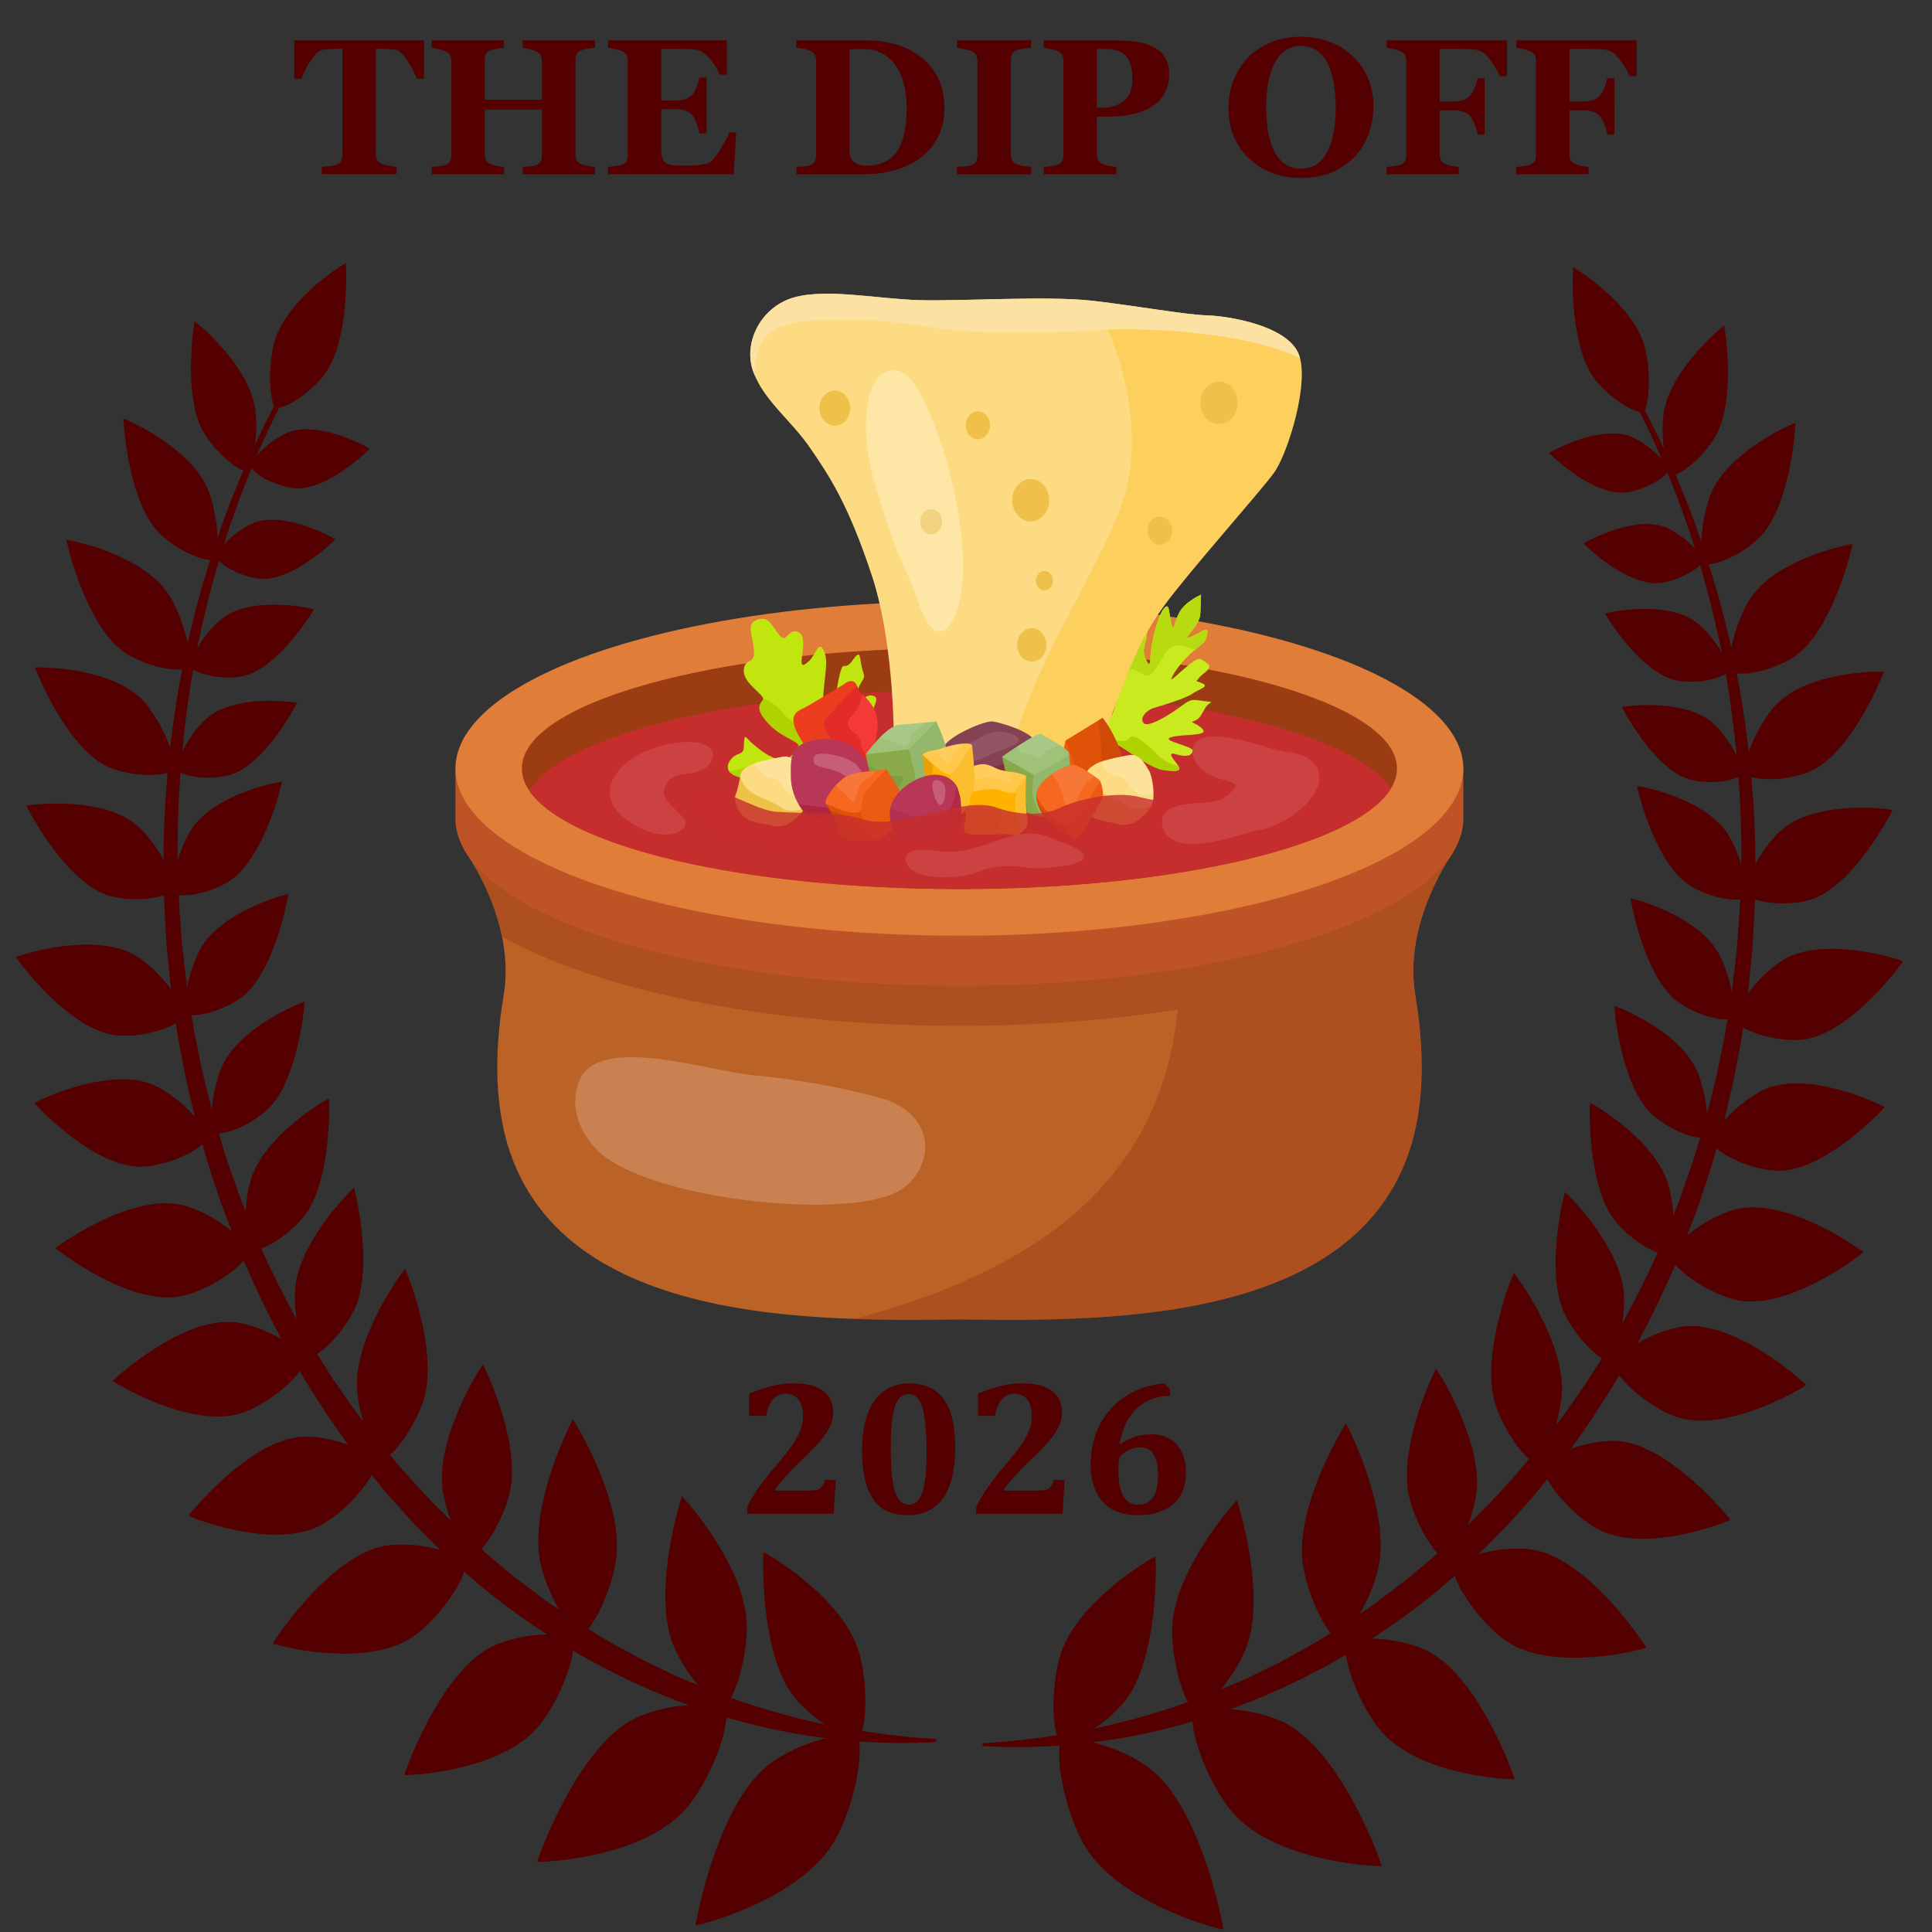 <?xml version="1.0" encoding="UTF-8" standalone="no"?>
<!-- Created with Inkscape (http://www.inkscape.org/) -->

<svg
   width="120"
   height="120"
   viewBox="0 0 120 120"
   version="1.1"
   id="svg1"
   xml:space="preserve"
   sodipodi:docname="dipoff.svg"
   inkscape:version="1.4.3 (0d15f75, 2025-12-25)"
   inkscape:export-filename="dipoff.png"
   inkscape:export-xdpi="96"
   inkscape:export-ydpi="96"
   xmlns:inkscape="http://www.inkscape.org/namespaces/inkscape"
   xmlns:sodipodi="http://sodipodi.sourceforge.net/DTD/sodipodi-0.dtd"
   xmlns="http://www.w3.org/2000/svg"
   xmlns:svg="http://www.w3.org/2000/svg"><rect x="0" y="0" width="120" height="120" fill="#333333" stroke="none"/><sodipodi:namedview
     id="namedview1"
     pagecolor="#ffffff"
     bordercolor="#000000"
     borderopacity="0.25"
     inkscape:showpageshadow="2"
     inkscape:pageopacity="0.0"
     inkscape:pagecheckerboard="0"
     inkscape:deskcolor="#d1d1d1"
     inkscape:document-units="px"
     inkscape:zoom="4.6492271"
     inkscape:cx="72.807801"
     inkscape:cy="85.067903"
     inkscape:window-width="1640"
     inkscape:window-height="1211"
     inkscape:window-x="2927"
     inkscape:window-y="121"
     inkscape:window-maximized="0"
     inkscape:current-layer="layer1" /><defs
     id="defs1"><rect
       x="38.783"
       y="10.951"
       width="91.193"
       height="16.163"
       id="rect13" /><inkscape:perspective
       sodipodi:type="inkscape:persp3d"
       inkscape:vp_x="-66.237882 : -8.111801e-15 : 0"
       inkscape:vp_y="-1.8369702e-13 : 1000 : 0"
       inkscape:vp_z="39.09725 : 12.228359 : 0"
       inkscape:persp3d-origin="60 : 40 : 1"
       id="perspective1" /><rect
       x="38.783"
       y="10.951"
       width="64.03"
       height="14.449"
       id="rect13-7" /><style
       id="style1">
      .uuid-10af31cd-c927-44a1-aa07-289a5926571b {
        fill: #e32b27;
      }

      .uuid-10af31cd-c927-44a1-aa07-289a5926571b, .uuid-6b85a411-612a-4936-bead-2125927ffdd5, .uuid-2c70b2fa-2c2b-4af9-9488-45e83a014baa, .uuid-e0e4643c-9d2c-437d-a196-3086282b3be0, .uuid-0fd31d72-7e63-4bb7-ae9b-cc2531af2f25, .uuid-7fb238b7-e3c4-463d-b820-6841e89e4f96, .uuid-d2fd4a62-2e3e-4bb1-9611-db57280d5406, .uuid-00f25297-aa60-4292-b173-a4a5c1820fe1, .uuid-b26bc63a-1df9-4792-bd38-df11f35cc1a2, .uuid-c39ee08d-6509-4b13-8fe1-62363fcdbac3, .uuid-b77dcc2c-7785-42b1-884f-280965c4e7d1, .uuid-9918d55f-f464-46f1-bffd-7368d4a98111, .uuid-83656f53-a9e3-4575-a69e-79bf9be45036, .uuid-1a5b7050-d009-4765-973f-8d6c052f59c2, .uuid-cc8a1549-456c-463f-aa85-d49953f52f37, .uuid-9403dc74-5958-4fde-9277-7a05ed90ae07, .uuid-c976c3be-7e7e-4198-aaec-119a62181933, .uuid-1283bdc4-a563-4630-af96-478b45fcd8ed, .uuid-f59f558c-b5d4-4c09-b885-ab9bc458ce05, .uuid-cbccda59-a0a5-4dc6-bf34-465b504b4a08, .uuid-76da5704-67c4-4ded-b960-aa37abc30948, .uuid-5e8a9587-9170-47f4-b0e6-81015118e580, .uuid-628bc911-3b0f-4792-b843-970debbd3c2b, .uuid-89096174-4da4-42b5-82fa-447918bc6ec6, .uuid-ce2e9176-f928-418b-b742-73a6bf2c3217, .uuid-31c0dd7f-bbe6-4db2-b010-1b1d243794ac, .uuid-912534c2-cb74-442e-b7ea-9f4d2f9ca58e, .uuid-aae08c18-00d8-4a2d-bf9e-70ecc6162df6, .uuid-fd719851-7a8f-489f-a847-b0e72bfb8ee4, .uuid-f410be5f-404c-4d86-81ae-fa1a80043990, .uuid-d363748b-8247-4ccc-baf4-0489db89eeb8, .uuid-547dfb5e-5559-41ae-a40c-295fcde18944, .uuid-d3556e73-72ec-4d76-83cf-8eed85359919, .uuid-539c9010-a491-47fe-9826-c2b9fcf1b8d8, .uuid-6f7a9745-58ab-4b7a-ac27-83040c3b901c, .uuid-9818cbb9-3f31-4d40-b357-700efe04332c, .uuid-282519d1-0467-4a60-a59b-ff70781021d0, .uuid-af615841-43e3-41df-96b3-175d933c3095, .uuid-ec84e03a-8352-4463-a0aa-e390da5bcc49, .uuid-8fc70d9a-9203-41c2-a5b6-f02a561aa165, .uuid-a6ad94bd-8386-41bc-9a3f-62d69333ccda, .uuid-06e9da5d-eb57-459a-9567-254cfd74f572, .uuid-df0f205a-60b2-489c-925a-8a4fccac38ee {
        stroke-width: 0px;
      }

      .uuid-10af31cd-c927-44a1-aa07-289a5926571b, .uuid-6b85a411-612a-4936-bead-2125927ffdd5, .uuid-2c70b2fa-2c2b-4af9-9488-45e83a014baa, .uuid-e0e4643c-9d2c-437d-a196-3086282b3be0, .uuid-0fd31d72-7e63-4bb7-ae9b-cc2531af2f25, .uuid-7fb238b7-e3c4-463d-b820-6841e89e4f96, .uuid-d2fd4a62-2e3e-4bb1-9611-db57280d5406, .uuid-00f25297-aa60-4292-b173-a4a5c1820fe1, .uuid-b26bc63a-1df9-4792-bd38-df11f35cc1a2, .uuid-c39ee08d-6509-4b13-8fe1-62363fcdbac3, .uuid-b77dcc2c-7785-42b1-884f-280965c4e7d1, .uuid-9918d55f-f464-46f1-bffd-7368d4a98111, .uuid-83656f53-a9e3-4575-a69e-79bf9be45036, .uuid-1a5b7050-d009-4765-973f-8d6c052f59c2, .uuid-cc8a1549-456c-463f-aa85-d49953f52f37, .uuid-9403dc74-5958-4fde-9277-7a05ed90ae07, .uuid-c976c3be-7e7e-4198-aaec-119a62181933, .uuid-1283bdc4-a563-4630-af96-478b45fcd8ed, .uuid-f59f558c-b5d4-4c09-b885-ab9bc458ce05, .uuid-cbccda59-a0a5-4dc6-bf34-465b504b4a08, .uuid-5e8a9587-9170-47f4-b0e6-81015118e580, .uuid-628bc911-3b0f-4792-b843-970debbd3c2b, .uuid-89096174-4da4-42b5-82fa-447918bc6ec6, .uuid-ce2e9176-f928-418b-b742-73a6bf2c3217, .uuid-31c0dd7f-bbe6-4db2-b010-1b1d243794ac, .uuid-912534c2-cb74-442e-b7ea-9f4d2f9ca58e, .uuid-aae08c18-00d8-4a2d-bf9e-70ecc6162df6, .uuid-fd719851-7a8f-489f-a847-b0e72bfb8ee4, .uuid-f410be5f-404c-4d86-81ae-fa1a80043990, .uuid-d363748b-8247-4ccc-baf4-0489db89eeb8, .uuid-547dfb5e-5559-41ae-a40c-295fcde18944, .uuid-d3556e73-72ec-4d76-83cf-8eed85359919, .uuid-539c9010-a491-47fe-9826-c2b9fcf1b8d8, .uuid-6f7a9745-58ab-4b7a-ac27-83040c3b901c, .uuid-9818cbb9-3f31-4d40-b357-700efe04332c, .uuid-282519d1-0467-4a60-a59b-ff70781021d0, .uuid-af615841-43e3-41df-96b3-175d933c3095, .uuid-ec84e03a-8352-4463-a0aa-e390da5bcc49, .uuid-8fc70d9a-9203-41c2-a5b6-f02a561aa165, .uuid-a6ad94bd-8386-41bc-9a3f-62d69333ccda, .uuid-06e9da5d-eb57-459a-9567-254cfd74f572, .uuid-df0f205a-60b2-489c-925a-8a4fccac38ee {
        fill-rule: evenodd;
      }

      .uuid-6b85a411-612a-4936-bead-2125927ffdd5 {
        opacity: .8;
      }

      .uuid-6b85a411-612a-4936-bead-2125927ffdd5, .uuid-8fc70d9a-9203-41c2-a5b6-f02a561aa165 {
        fill: #c62e2e;
      }

      .uuid-2c70b2fa-2c2b-4af9-9488-45e83a014baa, .uuid-d2fd4a62-2e3e-4bb1-9611-db57280d5406, .uuid-cbccda59-a0a5-4dc6-bf34-465b504b4a08, .uuid-31c0dd7f-bbe6-4db2-b010-1b1d243794ac, .uuid-539c9010-a491-47fe-9826-c2b9fcf1b8d8, .uuid-282519d1-0467-4a60-a59b-ff70781021d0 {
        opacity: .1;
      }

      .uuid-2c70b2fa-2c2b-4af9-9488-45e83a014baa, .uuid-9918d55f-f464-46f1-bffd-7368d4a98111, .uuid-fd719851-7a8f-489f-a847-b0e72bfb8ee4 {
        fill: #fff;
      }

      .uuid-e0e4643c-9d2c-437d-a196-3086282b3be0 {
        fill: #854253;
      }

      .uuid-0fd31d72-7e63-4bb7-ae9b-cc2531af2f25 {
        fill: #9b3c13;
      }

      .uuid-7fb238b7-e3c4-463d-b820-6841e89e4f96 {
        fill: #fbbe2f;
      }

      .uuid-d2fd4a62-2e3e-4bb1-9611-db57280d5406 {
        fill: #710c00;
      }

      .uuid-00f25297-aa60-4292-b173-a4a5c1820fe1 {
        fill: #b83656;
      }

      .uuid-b26bc63a-1df9-4792-bd38-df11f35cc1a2 {
        fill: #93b76b;
      }

      .uuid-c39ee08d-6509-4b13-8fe1-62363fcdbac3 {
        fill: #b8da11;
      }

      .uuid-b77dcc2c-7785-42b1-884f-280965c4e7d1 {
        fill: #c1e50e;
      }

      .uuid-9918d55f-f464-46f1-bffd-7368d4a98111, .uuid-6f7a9745-58ab-4b7a-ac27-83040c3b901c {
        opacity: .2;
      }

      .uuid-83656f53-a9e3-4575-a69e-79bf9be45036 {
        fill: #afd201;
      }

      .uuid-1a5b7050-d009-4765-973f-8d6c052f59c2 {
        fill: #a6441b;
        opacity: .6;
      }

      .uuid-cc8a1549-456c-463f-aa85-d49953f52f37 {
        fill: #f66820;
      }

      .uuid-9403dc74-5958-4fde-9277-7a05ed90ae07 {
        fill: #be5426;
      }

      .uuid-c976c3be-7e7e-4198-aaec-119a62181933 {
        fill: #fcb408;
      }

      .uuid-c976c3be-7e7e-4198-aaec-119a62181933, .uuid-fd719851-7a8f-489f-a847-b0e72bfb8ee4 {
        opacity: .3;
      }

      .uuid-1283bdc4-a563-4630-af96-478b45fcd8ed {
        fill: #9fc278;
      }

      .uuid-f59f558c-b5d4-4c09-b885-ab9bc458ce05 {
        fill: #ec5b13;
      }

      .uuid-cbccda59-a0a5-4dc6-bf34-465b504b4a08 {
        fill: #274206;
      }

      .uuid-76da5704-67c4-4ded-b960-aa37abc30948 {
        fill: #e07d38;
      }

      .uuid-5e8a9587-9170-47f4-b0e6-81015118e580 {
        fill: #f43936;
      }

      .uuid-628bc911-3b0f-4792-b843-970debbd3c2b {
        opacity: .4;
      }

      .uuid-628bc911-3b0f-4792-b843-970debbd3c2b, .uuid-6f7a9745-58ab-4b7a-ac27-83040c3b901c {
        fill: #a21c27;
      }

      .uuid-89096174-4da4-42b5-82fa-447918bc6ec6 {
        fill: #e05208;
      }

      .uuid-ce2e9176-f928-418b-b742-73a6bf2c3217 {
        fill: #915564;
      }

      .uuid-31c0dd7f-bbe6-4db2-b010-1b1d243794ac {
        fill: #2e0501;
      }

      .uuid-912534c2-cb74-442e-b7ea-9f4d2f9ca58e {
        fill: #80313a;
      }

      .uuid-aae08c18-00d8-4a2d-bf9e-70ecc6162df6 {
        fill: #ec3e1f;
      }

      .uuid-f410be5f-404c-4d86-81ae-fa1a80043990 {
        fill: #c65e78;
      }

      .uuid-d363748b-8247-4ccc-baf4-0489db89eeb8 {
        fill: #fddb82;
      }

      .uuid-547dfb5e-5559-41ae-a40c-295fcde18944 {
        fill: #8aa949;
      }

      .uuid-d3556e73-72ec-4d76-83cf-8eed85359919 {
        fill: #fbe2a3;
      }

      .uuid-539c9010-a491-47fe-9826-c2b9fcf1b8d8 {
        fill: #430800;
      }

      .uuid-9818cbb9-3f31-4d40-b357-700efe04332c {
        fill: #ad283d;
      }

      .uuid-282519d1-0467-4a60-a59b-ff70781021d0 {
        fill: #400802;
      }

      .uuid-af615841-43e3-41df-96b3-175d933c3095 {
        fill: #ffc84a;
      }

      .uuid-ec84e03a-8352-4463-a0aa-e390da5bcc49 {
        fill: #efc04a;
      }

      .uuid-a6ad94bd-8386-41bc-9a3f-62d69333ccda {
        fill: #ffb300;
      }

      .uuid-06e9da5d-eb57-459a-9567-254cfd74f572 {
        fill: #bb6226;
      }

      .uuid-df0f205a-60b2-489c-925a-8a4fccac38ee {
        fill: #c8ea1e;
      }
    </style><style
       id="style1-4">
      .uuid-27ff8ec8-aca0-4fc6-ae6a-b43530c026a1 {
        fill: #26233c;
        stroke-width: 0px;
      }
    </style></defs><g
     inkscape:label="Layer 1"
     inkscape:groupmode="layer"
     id="layer1"><path
       style="font-weight:bold;font-size:12px;font-family:Georgia;-inkscape-font-specification:'Georgia, Bold';white-space:pre;fill:#550000"
       d="M 26.332,4.889 H 25.881 Q 25.699,4.356 25.295,3.746 24.896,3.137 24.556,3.09 q -0.188,-0.023 -0.463,-0.041 -0.275,-0.018 -0.475,-0.018 h -0.275 v 6.521 q 0,0.211 0.076,0.375 0.076,0.158 0.299,0.252 0.135,0.053 0.416,0.111 0.287,0.053 0.486,0.076 v 0.457 h -4.635 v -0.457 q 0.17,-0.018 0.475,-0.047 0.311,-0.035 0.422,-0.082 0.229,-0.094 0.305,-0.252 0.076,-0.158 0.076,-0.375 V 3.031 h -0.275 q -0.199,0 -0.475,0.018 -0.275,0.018 -0.463,0.041 -0.34,0.047 -0.744,0.656 -0.398,0.609 -0.58,1.143 H 18.275 V 2.51 h 8.057 z m 10.629,5.936 h -4.494 v -0.457 q 0.146,-0.012 0.428,-0.035 0.281,-0.023 0.387,-0.07 0.217,-0.088 0.299,-0.229 0.082,-0.146 0.082,-0.369 V 6.799 h -3.551 v 2.801 q 0,0.199 0.082,0.357 0.088,0.158 0.293,0.246 0.111,0.047 0.381,0.1 0.27,0.053 0.439,0.064 v 0.457 h -4.494 v -0.457 q 0.146,-0.006 0.428,-0.035 0.287,-0.035 0.416,-0.082 0.211,-0.076 0.293,-0.229 0.082,-0.158 0.082,-0.369 V 3.77 q 0,-0.205 -0.076,-0.346 Q 27.884,3.283 27.656,3.178 27.486,3.102 27.211,3.043 26.935,2.979 26.812,2.967 V 2.51 h 4.494 V 2.967 q -0.182,0.012 -0.434,0.059 -0.252,0.047 -0.387,0.088 -0.229,0.076 -0.305,0.246 -0.07,0.164 -0.07,0.352 v 2.484 h 3.551 V 3.77 q 0,-0.205 -0.076,-0.346 Q 33.509,3.283 33.281,3.178 33.129,3.108 32.871,3.049 32.619,2.984 32.467,2.967 V 2.51 h 4.494 v 0.457 q -0.188,0.012 -0.422,0.053 -0.234,0.035 -0.422,0.094 -0.223,0.076 -0.299,0.24 -0.076,0.164 -0.076,0.357 v 5.889 q 0,0.211 0.076,0.357 0.076,0.146 0.299,0.246 0.141,0.059 0.404,0.105 0.27,0.047 0.439,0.059 z m 8.18,-6.193 H 44.695 Q 44.525,4.156 44.109,3.67 43.693,3.184 43.283,3.096 43.107,3.055 42.791,3.049 42.48,3.037 42.275,3.037 h -1.207 v 3.211 h 0.855 q 0.322,0 0.586,-0.076 0.264,-0.076 0.48,-0.293 0.135,-0.135 0.27,-0.475 0.141,-0.34 0.182,-0.592 h 0.445 v 3.469 H 43.441 Q 43.406,8.035 43.259,7.666 43.119,7.291 42.99,7.151 42.797,6.94 42.533,6.863 42.269,6.781 41.924,6.781 h -0.855 v 2.396 q 0,0.375 0.053,0.598 0.059,0.217 0.211,0.334 0.146,0.111 0.398,0.146 0.258,0.035 0.697,0.035 0.205,0 0.492,-0.006 0.287,-0.006 0.504,-0.035 0.246,-0.029 0.457,-0.088 0.217,-0.059 0.322,-0.17 0.281,-0.287 0.633,-0.873 0.352,-0.592 0.463,-0.885 h 0.428 l -0.158,2.59 h -7.799 v -0.457 q 0.164,-0.012 0.445,-0.047 0.281,-0.035 0.398,-0.082 0.223,-0.094 0.299,-0.234 0.076,-0.146 0.076,-0.369 V 3.77 q 0,-0.211 -0.064,-0.346 Q 38.859,3.283 38.613,3.172 38.461,3.102 38.185,3.043 37.91,2.984 37.769,2.967 V 2.51 h 7.371 z m 11.818,-1.266 q 0.762,0.498 1.23,1.33 0.469,0.826 0.469,2.027 0,1.055 -0.422,1.84 -0.416,0.779 -1.107,1.277 -0.703,0.498 -1.6,0.744 -0.891,0.24 -1.869,0.24 H 49.47 v -0.457 q 0.188,-0.006 0.469,-0.035 0.281,-0.029 0.375,-0.07 0.211,-0.088 0.293,-0.234 0.082,-0.152 0.082,-0.363 V 3.77 q 0,-0.199 -0.076,-0.357 Q 50.537,3.248 50.314,3.149 50.092,3.049 49.84,3.014 49.593,2.979 49.459,2.967 V 2.51 h 4.424 q 0.709,0 1.518,0.182 0.809,0.182 1.559,0.674 z m -1.195,5.959 q 0.287,-0.469 0.416,-1.113 0.135,-0.65 0.135,-1.494 0,-0.826 -0.176,-1.506 Q 55.963,4.531 55.623,4.051 55.283,3.57 54.773,3.307 54.269,3.043 53.625,3.043 q -0.205,0 -0.469,0.012 -0.258,0.006 -0.387,0.012 v 6.311 q 0,0.211 0.053,0.375 0.059,0.158 0.193,0.281 0.135,0.123 0.328,0.193 0.199,0.064 0.516,0.064 0.662,0 1.137,-0.246 0.475,-0.246 0.768,-0.721 z m 8.291,1.5 h -4.611 v -0.457 q 0.158,-0.012 0.463,-0.035 0.311,-0.023 0.428,-0.07 0.217,-0.088 0.293,-0.229 0.082,-0.146 0.082,-0.369 V 3.77 q 0,-0.199 -0.076,-0.352 Q 60.556,3.266 60.334,3.172 60.193,3.113 59.918,3.055 59.642,2.99 59.443,2.967 V 2.51 h 4.611 v 0.457 q -0.176,0.018 -0.439,0.053 -0.264,0.029 -0.445,0.088 -0.229,0.076 -0.305,0.24 -0.076,0.158 -0.076,0.363 V 9.6 q 0,0.211 0.076,0.363 0.082,0.146 0.305,0.24 0.123,0.053 0.404,0.105 0.287,0.047 0.48,0.059 z m 8.566,-6.234 q 0,0.703 -0.293,1.213 Q 72.041,6.307 71.531,6.623 71.004,6.951 70.324,7.098 69.65,7.244 68.806,7.244 H 68.127 v 2.338 q 0,0.211 0.076,0.369 0.082,0.152 0.305,0.246 0.117,0.047 0.381,0.1 0.264,0.053 0.445,0.07 v 0.457 h -4.506 v -0.457 q 0.17,-0.018 0.451,-0.047 0.281,-0.035 0.393,-0.082 0.229,-0.094 0.299,-0.229 0.076,-0.135 0.076,-0.375 V 3.77 q 0,-0.205 -0.07,-0.352 Q 65.906,3.266 65.672,3.166 65.508,3.096 65.232,3.043 64.963,2.985 64.828,2.967 V 2.51 h 4.588 q 1.611,0 2.408,0.516 0.797,0.51 0.797,1.564 z M 70.336,4.889 q 0,-0.938 -0.381,-1.389 -0.375,-0.457 -1.342,-0.457 H 68.127 v 3.65 h 0.246 q 0.961,0 1.459,-0.439 Q 70.336,5.809 70.336,4.889 Z M 83.97,3.436 q 0.615,0.562 0.973,1.359 0.363,0.797 0.363,1.816 0,0.908 -0.305,1.729 -0.305,0.82 -0.879,1.412 -0.604,0.615 -1.418,0.961 -0.814,0.34 -1.939,0.34 -0.908,0 -1.717,-0.299 Q 78.24,10.455 77.625,9.887 77.015,9.33 76.658,8.533 76.3,7.736 76.3,6.758 q 0,-1.02 0.346,-1.846 0.352,-0.832 0.961,-1.424 0.604,-0.58 1.43,-0.891 0.832,-0.316 1.77,-0.316 0.932,0 1.746,0.305 0.82,0.305 1.418,0.85 z m -1.506,5.947 q 0.264,-0.533 0.381,-1.207 0.117,-0.674 0.117,-1.523 0,-0.721 -0.105,-1.4 -0.1,-0.686 -0.346,-1.219 -0.252,-0.533 -0.668,-0.855 -0.416,-0.322 -1.037,-0.322 -1.061,0 -1.611,1.008 -0.551,1.002 -0.551,2.836 0,0.779 0.117,1.471 0.123,0.691 0.381,1.207 0.264,0.521 0.668,0.814 0.404,0.287 0.996,0.287 0.58,0 0.996,-0.293 0.416,-0.293 0.662,-0.803 z m 11.133,-4.652 h -0.451 q -0.17,-0.486 -0.604,-1.031 -0.428,-0.551 -0.814,-0.604 -0.176,-0.023 -0.469,-0.041 -0.293,-0.018 -0.539,-0.018 h -1.295 v 3.264 h 0.826 q 0.352,0 0.609,-0.076 0.258,-0.082 0.457,-0.287 0.146,-0.146 0.281,-0.486 0.141,-0.346 0.17,-0.592 h 0.445 v 3.498 h -0.445 q -0.023,-0.264 -0.182,-0.639 -0.158,-0.381 -0.27,-0.504 -0.17,-0.188 -0.434,-0.275 -0.264,-0.094 -0.633,-0.094 h -0.826 v 2.754 q 0,0.211 0.076,0.363 0.082,0.146 0.305,0.24 0.129,0.053 0.352,0.1 0.229,0.041 0.451,0.064 v 0.457 h -4.482 v -0.457 q 0.17,-0.018 0.451,-0.047 0.281,-0.035 0.393,-0.082 0.211,-0.082 0.293,-0.229 0.082,-0.146 0.082,-0.375 V 3.77 q 0,-0.199 -0.076,-0.346 -0.07,-0.152 -0.299,-0.252 -0.164,-0.07 -0.434,-0.129 -0.27,-0.059 -0.41,-0.076 V 2.51 h 7.471 z m 8.057,0 h -0.451 q -0.17,-0.486 -0.604,-1.031 -0.428,-0.551 -0.814,-0.604 -0.176,-0.023 -0.469,-0.041 -0.293,-0.018 -0.539,-0.018 h -1.295 v 3.264 h 0.826 q 0.352,0 0.609,-0.076 0.258,-0.082 0.457,-0.287 0.146,-0.146 0.281,-0.486 0.141,-0.346 0.17,-0.592 h 0.445 V 8.358 H 99.826 Q 99.802,8.094 99.644,7.719 99.486,7.338 99.375,7.215 q -0.17,-0.188 -0.434,-0.275 -0.264,-0.094 -0.633,-0.094 h -0.826 v 2.754 q 0,0.211 0.076,0.363 0.082,0.146 0.305,0.24 0.129,0.053 0.352,0.1 0.229,0.041 0.451,0.064 v 0.457 h -4.482 v -0.457 q 0.17,-0.018 0.451,-0.047 0.281,-0.035 0.393,-0.082 0.211,-0.082 0.293,-0.229 0.082,-0.146 0.082,-0.375 V 3.77 q 0,-0.199 -0.076,-0.346 -0.07,-0.152 -0.299,-0.252 -0.164,-0.07 -0.434,-0.129 -0.27,-0.059 -0.41,-0.076 V 2.51 h 7.471 z"
       id="text13"
       aria-label="THE DIP OFF " /><path
       style="font-weight:bold;font-size:12px;font-family:Cambria;-inkscape-font-specification:'Cambria, Bold';text-align:center;text-anchor:middle;white-space:pre;fill:#550000"
       d="m 61.002,20.464 q 0.381,0 0.568,-0.053 0.188,-0.059 0.293,-0.193 0.111,-0.141 0.182,-0.416 h 0.674 l -0.135,2.098 h -5.367 v -0.387 q 0.246,-0.562 0.709,-1.225 0.469,-0.662 1.137,-1.447 0.633,-0.744 0.961,-1.225 0.334,-0.48 0.498,-0.908 0.164,-0.428 0.164,-0.885 0,-0.645 -0.287,-1.008 -0.287,-0.369 -0.785,-0.369 -0.469,0 -0.779,0.334 -0.305,0.328 -0.445,1.043 h -1.055 v -1.383 q 0.715,-0.287 1.119,-0.398 0.404,-0.117 0.797,-0.176 0.398,-0.059 0.861,-0.059 0.861,0 1.406,0.234 0.545,0.229 0.785,0.627 0.246,0.393 0.246,0.92 0,0.463 -0.176,0.861 -0.17,0.398 -0.598,0.908 -0.422,0.51 -1.43,1.459 -0.451,0.439 -0.844,0.891 -0.393,0.445 -0.58,0.697 v 0.059 z m 6.17,1.529 q -0.914,0 -1.535,-0.398 -0.615,-0.404 -0.949,-1.301 -0.334,-0.896 -0.334,-2.32 0,-1.342 0.34,-2.268 0.34,-0.932 0.996,-1.412 0.662,-0.486 1.588,-0.486 1.441,0 2.15,0.984 0.709,0.979 0.709,3 0,2.074 -0.756,3.141 -0.75,1.061 -2.209,1.061 z m -1.037,-4.189 q 0,1.289 0.111,2.051 0.117,0.762 0.363,1.125 0.246,0.357 0.656,0.357 0.223,0 0.387,-0.105 0.17,-0.111 0.299,-0.34 0.135,-0.234 0.229,-0.615 0.094,-0.387 0.135,-0.955 0.041,-0.574 0.041,-1.277 0,-1.049 -0.082,-1.764 -0.076,-0.715 -0.223,-1.102 -0.146,-0.387 -0.346,-0.551 -0.199,-0.164 -0.463,-0.164 -0.311,0 -0.527,0.205 -0.211,0.205 -0.34,0.621 -0.129,0.416 -0.188,1.043 -0.053,0.627 -0.053,1.471 z m 9.082,2.66 q 0.381,0 0.568,-0.053 0.188,-0.059 0.293,-0.193 0.111,-0.141 0.182,-0.416 h 0.674 l -0.135,2.098 h -5.367 v -0.387 q 0.246,-0.562 0.709,-1.225 0.469,-0.662 1.137,-1.447 0.633,-0.744 0.961,-1.225 0.334,-0.48 0.498,-0.908 0.164,-0.428 0.164,-0.885 0,-0.645 -0.287,-1.008 -0.287,-0.369 -0.785,-0.369 -0.469,0 -0.779,0.334 -0.305,0.328 -0.445,1.043 h -1.055 v -1.383 q 0.715,-0.287 1.119,-0.398 0.404,-0.117 0.797,-0.176 0.398,-0.059 0.861,-0.059 0.861,0 1.406,0.234 0.545,0.229 0.785,0.627 0.246,0.393 0.246,0.92 0,0.463 -0.176,0.861 -0.17,0.398 -0.598,0.908 -0.422,0.51 -1.43,1.459 -0.451,0.439 -0.844,0.891 -0.393,0.445 -0.58,0.697 v 0.059 z m 8.268,-6.252 v 0.363 q -1.283,0.029 -2.08,0.797 -0.797,0.762 -1.061,2.186 l 0.059,0.023 q 0.457,-0.316 0.92,-0.463 0.463,-0.146 1.014,-0.146 0.674,0 1.154,0.299 0.486,0.293 0.732,0.832 0.246,0.539 0.246,1.254 0,0.779 -0.328,1.377 -0.328,0.592 -1.014,0.926 -0.68,0.334 -1.67,0.334 -0.908,0 -1.564,-0.363 -0.65,-0.363 -0.996,-1.072 -0.346,-0.709 -0.346,-1.723 0,-1.371 0.574,-2.479 0.58,-1.107 1.641,-1.781 1.061,-0.674 2.402,-0.768 z m -1.84,3.568 q -0.287,0 -0.539,0.088 -0.252,0.082 -0.445,0.229 -0.193,0.141 -0.264,0.234 -0.064,0.088 -0.094,0.258 -0.029,0.17 -0.029,0.598 0,1.072 0.299,1.611 0.299,0.539 0.914,0.539 0.352,0 0.586,-0.135 0.24,-0.135 0.387,-0.375 0.146,-0.246 0.211,-0.586 0.064,-0.346 0.064,-0.762 0,-0.838 -0.281,-1.266 -0.275,-0.434 -0.809,-0.434 z"
       id="text13-5"
       transform="translate(-10.807,72.118)"
       aria-label="2026" /><g
       id="g14"
       transform="matrix(0.064,0,0,0.074,-12.63,-5.679)"
       style="fill:#550000"><path
         class="uuid-27ff8ec8-aca0-4fc6-ae6a-b43530c026a1"
         d="m 1874.71,1002.35 c 2.33,-8.46 4.76,-16.88 6.49,-25.49 l 5.68,-25.68 2.06,-11.97 c 17.21,8.47 44.9,12.18 61.3,9.69 39.54,-6.01 81.54,-50.05 94.08,-65.41 -18.96,-5.79 -78.36,-19.03 -114.57,-2.03 -11.1,5.21 -25.46,16.68 -36.06,29.02 l 1.33,-11.23 c 0.98,-8.71 2.18,-17.39 2.96,-26.11 0.82,-13.8 2.08,-27.57 2.52,-41.37 17.14,4.81 42.39,3.96 56.8,-0.72 35.54,-11.54 67.57,-58.51 76.79,-74.57 -18.36,-2.46 -75.12,-5.65 -105.91,15.51 -8.83,6.07 -19.45,17.61 -27.25,29.7 0,-24.31 -1.41,-48.61 -3.92,-72.77 17.56,4.27 45.4,0.65 60.28,-6.02 34.09,-15.29 60.89,-65.43 68.35,-82.38 -18.52,-0.48 -75.29,2.44 -103.63,26.79 -9.81,8.43 -21.36,25.07 -27.52,40.43 -2.96,-22.05 -6.74,-43.99 -11.6,-65.68 18.03,1.41 45.15,-6.88 58.79,-16.01 31.05,-20.79 49.07,-74.7 53.57,-92.67 -18.34,2.64 -73.82,15.04 -97.68,43.79 -8.01,9.66 -16.34,27.19 -20.02,42.99 -0.61,-2.34 -1.24,-4.67 -1.88,-7 -5.76,-21.21 -12.42,-42.16 -19.96,-62.77 16.69,-1.3 40.97,-14.11 52.05,-25.17 24.46,-24.39 31.19,-76.52 32.07,-93.62 -16.16,5.66 -64.29,26.8 -80.8,57.14 -5.57,10.23 -10.02,27.75 -10.5,42.79 -2.27,-5.76 -4.62,-11.49 -7.04,-17.19 -5.62,-13.24 -11.65,-26.3 -18.06,-39.16 14.41,-4.94 33.09,-22.29 40.38,-34.85 15.9,-27.41 9.93,-75.11 6.8,-90.44 -12.89,8.87 -50.29,39.06 -57.86,69.84 -2.14,8.68 -2.43,21.66 -0.71,33.53 -5.84,-10.8 -11.96,-21.46 -18.33,-31.96 6.17,-14.34 4.3,-42.18 -1.34,-56.71 -11.82,-30.42 -54.02,-56.29 -68.36,-63.63 -1.16,16.07 -0.93,65.57 18.95,91.45 9.11,11.87 30.51,27.11 45.88,30.24 7.56,13.09 14.73,26.41 21.46,39.94 -8.81,-8.98 -22.87,-17.37 -32.66,-20.1 -26.31,-7.34 -64.8,8.33 -76.91,14.39 10.19,8.92 43.47,33.8 70.78,33.35 12.89,-0.21 34.7,-7.49 44.09,-16.76 6.85,14.34 13.23,28.91 19.1,43.69 2.63,6.64 5.17,13.31 7.61,20.02 -8.85,-8.45 -21.96,-16.11 -31.24,-18.7 -26.31,-7.33 -64.8,8.33 -76.91,14.39 10.18,8.92 43.47,33.8 70.78,33.35 12.12,-0.2 32.13,-6.64 42.29,-15.12 7.27,21.22 13.59,42.75 18.95,64.51 0.74,2.93 1.45,5.87 2.14,8.81 -7.21,-10.83 -18.23,-21.6 -26.88,-26.64 -26.18,-15.25 -71.88,-9.23 -86.57,-6.13 8.43,12.43 37.17,48.47 66.61,55.64 13.44,3.28 37.71,1.8 50.76,-4.93 4.61,22.69 7.99,45.61 10.49,68.6 -6.46,-11.46 -16.93,-23.23 -25.37,-28.92 -25.11,-16.96 -71.11,-13.98 -85.98,-11.87 7.59,12.96 33.88,50.83 62.76,59.95 12.99,4.1 36.76,4.3 50.34,-1.28 2.14,24.39 3.14,48.88 2.7,73.34 -3.84,-10.78 -9.44,-21.26 -14.86,-27.71 -21.21,-25.25 -70.23,-35.89 -86.42,-38.11 4.06,15.82 20.25,63.3 47.75,81.48 12.25,8.09 36.67,15.34 52.57,13.76 -0.68,13.4 -2.13,26.75 -3.17,40.11 -0.91,8.53 -2.25,17.02 -3.35,25.52 l -1.64,12.03 c -2.83,-12.99 -8.62,-26.75 -14.54,-34.83 -19.48,-26.6 -67.68,-40.48 -83.69,-43.78 3.01,16.07 16,64.52 42.24,84.48 11.72,8.91 35.76,17.8 51.72,17.21 l -2.95,15.55 -6.01,25.01 c -1.82,8.38 -4.35,16.57 -6.77,24.79 l -3.62,12.33 c -0.14,0.5 -0.29,1 -0.44,1.51 -1.21,-13.86 -5.81,-29.36 -11.18,-38.51 -16.69,-28.43 -63.25,-47.11 -78.84,-52.02 1.36,16.29 9.39,65.8 33.48,88.32 10.78,10.07 33.87,21.37 49.82,22.36 l -5.17,14.85 c -2.77,8.1 -6.31,15.93 -9.42,23.9 l -4.81,11.9 c -1.62,3.96 -3.55,7.79 -5.3,11.69 l -1.36,2.92 c -0.72,-10.92 -2.93,-21.72 -6.02,-29.14 -13.34,-32.04 -59.22,-58.18 -74.79,-65.52 -0.91,17.18 0.39,69.97 22.29,96.89 8.78,10.8 27.71,24.02 43.41,29.04 -10.62,20.25 -22.04,40.07 -34.32,59.32 1.78,-10.44 2.18,-20.99 1.02,-28.68 -5.21,-34.32 -43.42,-70.77 -56.74,-81.65 -5.03,16.45 -16.53,68 -1.78,99.42 6.27,13.36 22.96,32.13 37.65,40.15 -2.38,3.23 -4.77,6.45 -7.1,9.7 l -7.58,10.32 -8.04,9.97 c -5.43,6.6 -10.57,13.42 -16.21,19.82 l -5.77,6.5 c 3.69,-10.86 5.93,-22.05 6.01,-30.48 0.35,-37.75 -34.38,-83.5 -46.8,-97.5 -8.25,16.8 -29.52,70.16 -19.12,106.44 4.46,15.56 19.35,38.87 33.84,49.91 l -2.74,2.84 -8.89,9.2 c -2.96,3.07 -6.18,5.88 -9.25,8.83 l -18.66,17.48 -19.4,16.66 v 0 c 4.56,-10.69 7.67,-21.88 8.38,-30.39 3.07,-37.63 -28.27,-85.77 -39.65,-100.62 -9.43,16.16 -34.5,67.84 -26.75,104.79 3.16,15.05 15.2,37.75 28.11,50.32 -3.33,2.62 -6.7,5.19 -10.19,7.6 l -20.73,14.98 c -7.05,4.79 -14.26,9.35 -21.38,14.03 -3.57,2.33 -7.08,4.77 -10.71,7 l -11,6.52 c -0.45,0.25 -0.89,0.52 -1.33,0.77 9.23,-13.78 16.6,-30.47 18.91,-42.64 7.94,-41.68 -21.32,-99.21 -32.27,-117.18 -12.48,16.93 -46.66,71.68 -42.42,113.89 1.82,18.11 13.64,46.89 27.48,61.99 l -15.14,8.01 c -7.5,4.1 -15.41,7.35 -23.07,11.14 l -11.57,5.51 c -3.86,1.87 -7.86,3.35 -11.79,5.04 l -23.69,9.86 -21.14,7.64 c 11.26,-11.7 21.18,-26.29 25.59,-37.54 15.48,-39.5 -2.67,-101.44 -10.12,-121.11 -15.39,14.34 -59.08,61.86 -62.68,104.12 -1.52,17.87 4.58,47.71 15.11,65.21 -29.72,9.25 -60.05,16.55 -90.79,22.11 13,-7.54 25.26,-17.42 32.24,-26.03 26.74,-32.94 28.25,-97.47 27.11,-118.47 -19.01,8.99 -75.06,41 -91.32,80.18 -7.27,17.52 -10.47,50.39 -4.5,70.06 -23.51,3.18 -47.21,5.39 -71,6.71 -0.62,0.04 -1.13,0.53 -1.16,1.16 -0.04,0.68 0.48,1.25 1.16,1.29 24.57,1.2 49.22,1.03 73.84,-0.49 -3.28,24.94 11.27,66.73 26.05,86.54 31.16,41.74 107.51,62.96 132.85,67.95 -4.98,-25.34 -26.21,-101.69 -67.95,-132.85 -13.52,-10.1 -37.3,-20.08 -58.96,-24.35 32.58,-3.54 64.97,-9.39 96.86,-17.48 2.31,25.12 23.41,61.96 41,78.33 38.14,35.47 117.06,42.66 142.88,43.02 -9.45,-24.03 -44.02,-95.34 -90.66,-118.51 -13.81,-6.85 -36,-12.08 -56.55,-13.18 38.54,-12 76.13,-27.28 112.19,-45.68 3.75,22.22 21.32,52.21 36.14,65.98 34.12,31.74 104.74,38.17 127.84,38.49 -8.45,-21.5 -39.39,-85.31 -81.12,-106.04 -13.93,-6.92 -37.41,-11.98 -57.57,-11.99 8.2,-4.61 16.3,-9.38 24.31,-14.32 19.39,-11.68 38,-24.6 56,-38.32 8.75,20.82 34.32,46.33 52.67,56.08 41.16,21.86 111.05,9.86 133.45,4.21 -13.71,-18.59 -60.06,-72.26 -105.74,-81.52 -14.84,-3 -37.96,-1.98 -57.15,2.86 2.14,-1.75 4.27,-3.5 6.39,-5.27 l 19.92,-17.4 19.06,-18.33 c 3.14,-3.1 6.41,-6.05 9.43,-9.27 l 9.06,-9.62 2.7,-2.87 c 11.58,17.58 35.54,36.46 52.36,43.26 40.74,16.47 105.1,-1.63 125.55,-9.13 -14.68,-16.09 -63.4,-61.88 -107.14,-66.08 -12.75,-1.23 -31.44,1.24 -47.79,6.4 16.72,-19.73 32.22,-40.45 46.91,-61.7 13.86,15.95 40.96,31.51 58.89,35.81 42.73,10.25 103.7,-17.18 122.81,-27.63 -16.9,-13.74 -71.87,-51.8 -115.75,-49.48 -13.33,0.7 -32.44,6.33 -48.25,14.38 13.29,-21.38 25.5,-43.39 36.77,-65.88 15.23,14.77 44.77,27.84 63.5,30.22 43.59,5.56 101.21,-28.34 119.09,-40.79 -18.29,-11.82 -77.07,-43.7 -120.43,-36.63 -14.43,2.35 -35.1,11.32 -50.53,22.34 l 5.24,-11.82 c 1.73,-4.03 3.64,-7.99 5.23,-12.08 l 4.73,-12.3 c 3.05,-8.23 6.52,-16.31 9.21,-24.67 l 3.89,-11.84 c 15.64,11.38 44.58,19.17 61.99,18.67 39.98,-1.15 87.02,-39.76 101.33,-53.48 -18.11,-8.05 -75.46,-28.42 -113.46,-15.94 -12.69,4.16 -30.1,15.21 -42.43,27.36 0.22,-0.79 0.43,-1.59 0.65,-2.38 l 3.48,-12.69 z"
         id="path1-3"
         style="fill:#550000" /><path
         class="uuid-27ff8ec8-aca0-4fc6-ae6a-b43530c026a1"
         d="m 1105.05,1536.42 c -23.79,-1.32 -47.49,-3.54 -71,-6.71 5.98,-19.67 2.77,-52.54 -4.5,-70.05 -16.26,-39.18 -72.31,-71.2 -91.32,-80.19 -1.12,21 0.38,85.53 27.11,118.48 6.99,8.6 19.25,18.48 32.25,26.03 -30.74,-5.55 -61.08,-12.86 -90.8,-22.11 10.53,-17.51 16.64,-47.35 15.11,-65.21 -3.61,-42.27 -47.3,-89.79 -62.68,-104.12 -7.45,19.67 -25.6,81.61 -10.12,121.11 4.41,11.25 14.33,25.85 25.59,37.54 l -21.14,-7.64 -23.69,-9.86 c -3.93,-1.7 -7.93,-3.18 -11.79,-5.04 l -11.58,-5.51 c -7.66,-3.8 -15.57,-7.05 -23.07,-11.14 l -15.14,-8.02 c 13.84,-15.1 25.65,-43.88 27.47,-61.99 4.25,-42.21 -29.95,-96.96 -42.42,-113.89 -10.95,17.96 -40.2,75.5 -32.26,117.17 2.31,12.17 9.68,28.86 18.91,42.64 -0.44,-0.26 -0.89,-0.52 -1.33,-0.77 l -11,-6.52 c -3.64,-2.23 -7.14,-4.68 -10.71,-6.99 -7.12,-4.69 -14.34,-9.25 -21.38,-14.04 l -20.73,-14.98 c -3.48,-2.42 -6.86,-4.98 -10.19,-7.6 12.91,-12.57 24.95,-35.27 28.11,-50.32 7.76,-36.95 -17.31,-88.63 -26.75,-104.79 -11.38,14.85 -42.71,62.99 -39.64,100.62 0.7,8.5 3.81,19.7 8.37,30.39 v 0 l -19.4,-16.66 -18.66,-17.48 c -3.07,-2.95 -6.29,-5.76 -9.25,-8.83 l -8.88,-9.2 -2.75,-2.84 c 14.5,-11.04 29.39,-34.35 33.84,-49.91 10.4,-36.29 -10.87,-89.65 -19.12,-106.45 -12.43,13.99 -47.15,59.74 -46.8,97.5 0.08,8.43 2.32,19.63 6.01,30.48 l -5.77,-6.5 c -5.64,-6.4 -10.79,-13.22 -16.21,-19.82 l -8.04,-9.97 -7.57,-10.32 c -2.34,-3.26 -4.72,-6.48 -7.09,-9.71 14.68,-8.01 31.37,-26.79 37.64,-40.15 14.75,-31.42 3.25,-82.96 -1.78,-99.41 -13.33,10.88 -51.54,47.33 -56.74,81.65 -1.17,7.69 -0.76,18.25 1.02,28.68 -12.29,-19.25 -23.7,-39.07 -34.33,-59.32 15.7,-5.02 34.64,-18.25 43.42,-29.04 21.9,-26.93 23.19,-79.71 22.29,-96.9 -15.56,7.34 -61.45,33.48 -74.79,65.52 -3.09,7.42 -5.29,18.22 -6.02,29.14 l -1.35,-2.92 c -1.76,-3.91 -3.69,-7.73 -5.3,-11.69 l -4.81,-11.9 c -3.11,-7.97 -6.65,-15.79 -9.41,-23.89 l -5.18,-14.85 c 15.95,-0.98 39.04,-12.29 49.82,-22.37 24.08,-22.51 32.11,-72.03 33.48,-88.32 -15.59,4.9 -62.14,23.58 -78.84,52.02 -5.38,9.15 -9.97,24.66 -11.19,38.52 -0.14,-0.5 -0.29,-1.01 -0.43,-1.51 l -3.62,-12.33 c -2.42,-8.22 -4.95,-16.42 -6.78,-24.8 l -6.01,-25.01 -2.95,-15.55 c 15.96,0.59 40,-8.3 51.72,-17.21 26.24,-19.96 39.23,-68.42 42.23,-84.48 -16.01,3.3 -64.21,17.18 -83.69,43.78 -5.91,8.07 -11.7,21.83 -14.54,34.82 l -1.63,-12.03 c -1.1,-8.5 -2.44,-16.99 -3.36,-25.52 -1.03,-13.36 -2.49,-26.71 -3.16,-40.11 15.89,1.57 40.33,-5.68 52.57,-13.77 27.51,-18.18 43.69,-65.66 47.76,-81.48 -16.19,2.22 -65.21,12.87 -86.42,38.12 -5.42,6.45 -11.02,16.93 -14.86,27.71 -0.44,-24.46 0.56,-48.95 2.7,-73.34 13.58,5.57 37.34,5.38 50.34,1.28 28.89,-9.12 55.18,-46.98 62.77,-59.95 -14.87,-2.12 -60.87,-5.09 -85.98,11.87 -8.44,5.69 -18.91,17.45 -25.37,28.92 2.5,-22.98 5.88,-45.91 10.48,-68.6 13.05,6.73 37.32,8.21 50.77,4.93 29.43,-7.18 58.17,-43.22 66.6,-55.65 -14.7,-3.1 -60.39,-9.12 -86.57,6.13 -8.65,5.04 -19.66,15.81 -26.87,26.64 0.69,-2.94 1.39,-5.88 2.13,-8.81 5.36,-21.76 11.69,-43.29 18.95,-64.51 10.15,8.48 30.17,14.93 42.29,15.12 27.31,0.45 60.59,-24.43 70.78,-33.34 -12.11,-6.05 -50.6,-21.72 -76.9,-14.39 -9.29,2.59 -22.4,10.25 -31.24,18.7 2.44,-6.71 4.98,-13.38 7.61,-20.01 5.87,-14.77 12.24,-29.34 19.09,-43.69 9.39,9.28 31.21,16.55 44.09,16.76 27.31,0.45 60.59,-24.43 70.78,-33.35 -12.11,-6.05 -50.6,-21.72 -76.91,-14.39 -9.79,2.73 -23.84,11.11 -32.66,20.1 6.74,-13.52 13.9,-26.84 21.46,-39.94 15.37,-3.12 36.77,-18.37 45.88,-30.23 19.88,-25.88 20.11,-75.38 18.96,-91.45 -14.34,7.34 -56.54,33.21 -68.36,63.64 -5.65,14.53 -7.52,42.38 -1.35,56.71 -6.37,10.5 -12.48,21.16 -18.33,31.96 1.72,-11.87 1.43,-24.85 -0.71,-33.53 -7.57,-30.77 -44.97,-60.97 -57.86,-69.83 -3.12,15.33 -9.1,63.02 6.8,90.43 7.29,12.56 25.96,29.91 40.37,34.85 -6.41,12.86 -12.43,25.92 -18.06,39.16 -2.42,5.7 -4.77,11.43 -7.04,17.19 -0.49,-15.04 -4.93,-32.56 -10.5,-42.79 -16.52,-30.34 -64.64,-51.48 -80.8,-57.14 0.88,17.11 7.61,69.23 32.07,93.62 11.09,11.06 35.36,23.86 52.05,25.17 -7.54,20.61 -14.2,41.56 -19.96,62.77 -0.64,2.33 -1.27,4.66 -1.88,7 -3.68,-15.8 -12.01,-33.34 -20.02,-43 -23.86,-28.75 -79.34,-41.15 -97.67,-43.79 4.5,17.97 22.51,71.89 53.56,92.67 13.64,9.14 40.77,17.42 58.8,16.02 -4.87,21.69 -8.64,43.63 -11.6,65.68 -6.16,-15.36 -17.7,-32 -27.52,-40.42 -28.34,-24.35 -85.11,-27.27 -103.63,-26.79 7.45,16.96 34.25,67.09 68.34,82.38 14.87,6.67 42.72,10.29 60.28,6.02 -2.5,24.16 -3.91,48.46 -3.92,72.77 -7.8,-12.09 -18.42,-23.62 -27.25,-29.7 -30.79,-21.16 -87.55,-17.97 -105.91,-15.51 9.23,16.06 41.26,63.03 76.8,74.57 14.41,4.68 39.65,5.53 56.8,0.71 0.44,13.8 1.69,27.57 2.52,41.38 0.78,8.72 1.99,17.4 2.96,26.11 l 1.33,11.23 c -10.6,-12.34 -24.96,-23.81 -36.06,-29.02 -36.2,-17 -95.6,-3.76 -114.56,2.03 12.54,15.36 54.53,59.4 94.07,65.4 16.4,2.5 44.1,-1.21 61.3,-9.68 l 2.05,11.97 5.69,25.68 c 1.72,8.61 4.16,17.04 6.48,25.49 l 3.49,12.7 c 0.21,0.79 0.43,1.59 0.64,2.38 -12.32,-12.15 -29.73,-23.2 -42.42,-27.36 -38,-12.48 -95.34,7.89 -113.46,15.94 14.31,13.72 61.35,52.33 101.32,53.49 17.41,0.5 46.36,-7.29 62,-18.67 l 3.89,11.84 c 2.7,8.36 6.17,16.43 9.22,24.66 l 4.72,12.3 c 1.59,4.09 3.5,8.05 5.23,12.09 l 5.24,11.81 c -15.43,-11.02 -36.1,-19.99 -50.52,-22.34 -43.37,-7.07 -102.14,24.8 -120.43,36.62 17.87,12.46 75.5,46.36 119.09,40.8 18.73,-2.39 48.27,-15.45 63.5,-30.23 11.26,22.48 23.48,44.49 36.76,65.87 -15.81,-8.05 -34.92,-13.67 -48.25,-14.37 -43.88,-2.32 -98.85,35.74 -115.75,49.48 19.11,10.45 80.08,37.88 122.81,27.63 17.94,-4.31 45.04,-19.87 58.89,-35.82 14.69,21.25 30.19,41.97 46.92,61.71 -16.36,-5.16 -35.05,-7.63 -47.8,-6.4 -43.74,4.2 -92.46,49.98 -107.14,66.08 20.45,7.5 84.82,25.6 125.55,9.13 16.82,-6.8 40.78,-25.68 52.36,-43.26 l 2.7,2.87 9.07,9.62 c 3.02,3.21 6.29,6.17 9.43,9.26 l 19.07,18.33 19.92,17.4 c 2.12,1.77 4.25,3.52 6.39,5.27 -19.19,-4.85 -42.31,-5.87 -57.15,-2.86 -45.68,9.26 -92.03,62.92 -105.74,81.52 22.4,5.65 92.29,17.66 133.45,-4.21 18.35,-9.74 43.93,-35.26 52.67,-56.07 18,13.71 36.61,26.64 56,38.32 8.01,4.94 16.12,9.71 24.32,14.32 -20.16,0 -43.64,5.07 -57.57,11.99 -41.74,20.73 -72.68,84.53 -81.13,106.04 23.1,-0.32 93.72,-6.75 127.84,-38.49 14.81,-13.77 32.39,-43.76 36.14,-65.98 36.05,18.39 73.64,33.68 112.18,45.67 -20.55,1.1 -42.75,6.33 -56.55,13.18 -46.64,23.17 -81.22,94.47 -90.67,118.5 25.82,-0.35 104.74,-7.54 142.88,-43.01 17.6,-16.37 38.69,-53.22 41,-78.33 31.89,8.08 64.28,13.95 96.86,17.48 -21.66,4.27 -45.44,14.25 -58.97,24.35 -41.74,31.16 -62.96,107.51 -67.94,132.84 25.33,-4.98 101.69,-26.2 132.84,-67.95 14.79,-19.81 29.33,-61.6 26.05,-86.54 24.61,1.51 49.27,1.69 73.84,0.49 0.61,-0.04 1.13,-0.54 1.16,-1.17 0.03,-0.67 -0.49,-1.24 -1.16,-1.28 z"
         id="path2-1"
         style="fill:#550000" /></g></g><g
     inkscape:groupmode="layer"
     id="layer2"
     inkscape:label="chip"><g
       id="g13"
       transform="matrix(0.028,0,0,0.033,28.288,18.244)"><path
         class="uuid-06e9da5d-eb57-459a-9567-254cfd74f572"
         d="m 21.19,1049.18 c 0,0 113.3,130.93 85.87,270.57 -15.6,79.41 -17.94,148.44 -9.22,208.41 60.13,413.4 679.35,405.95 1020.25,402.23 340.9,3.71 960.11,11.17 1020.25,-402.23 8.72,-59.97 6.38,-128.99 -9.22,-208.41 -27.42,-139.64 85.88,-270.57 85.88,-270.57 l -1086.92,127.44 z"
         id="path1" /><path
         class="uuid-1a5b7050-d009-4765-973f-8d6c052f59c2"
         d="m 21.19,1049.18 c 0,0 59.93,69.28 82.07,160.79 211.35,100.89 586.7,167.99 1014.61,167.99 172.42,0 336.29,-10.91 484.36,-30.52 -39.36,336.55 -334.56,495.11 -717.1,582.17 84.37,2.41 164.31,1.52 232.96,0.78 340.9,3.71 960.11,11.17 1020.25,-402.23 8.72,-59.97 6.38,-128.99 -9.22,-208.41 -7.49,-38.14 -4.47,-75.64 3.87,-109.99 12.82,-52.85 38.23,-98.26 57.38,-127.17 l 1.32,-1.99 0.22,-0.31 1.52,-2.24 2.92,-4.24 1.38,-1.99 0.03,-0.02 1.37,-1.93 1.2,-1.68 0.12,-0.17 0.95,-1.31 0.34,-0.46 1.24,-1.69 0.14,-0.18 1.06,-1.42 0.56,-0.75 0.58,-0.77 0.33,-0.44 0.76,-1 1.03,-1.36 0.24,-0.31 0.74,-0.96 0.58,-0.74 0.34,-0.44 0.86,-1.08 v 0 c 0,0 0.8,-1.01 0.8,-1.01 l 0.28,-0.34 0.45,-0.57 0.5,-0.62 0.17,-0.2 0.59,-0.73 0.07,-0.08 0.45,-0.55 0.23,-0.28 0.21,-0.26 0.33,-0.4 0.05,-0.05 0.29,-0.35 0.06,-0.07 0.15,-0.18 0.09,-0.11 0.04,-0.04 0.04,-0.05 -1086.92,127.44 z"
         id="path2" /><path
         class="uuid-9403dc74-5958-4fde-9277-7a05ed90ae07"
         d="m 1117.88,673.15 c 500.79,0 924.62,92.69 1066.9,220.47 h 51.01 v 93.57 h -0.02 l 0.02,0.69 c 0,173.84 -500.49,314.73 -1117.91,314.73 C 500.46,1302.61 0,1161.72 0,987.88 l 0.03,-0.69 H 0 V 893.62 H 51.02 C 193.29,765.85 617.13,673.15 1117.89,673.15 Z"
         id="path3" /><ellipse
         class="uuid-76da5704-67c4-4ded-b960-aa37abc30948"
         cx="1117.91"
         cy="893.63"
         rx="1117.89"
         ry="314.73"
         id="ellipse3" /><path
         class="uuid-0fd31d72-7e63-4bb7-ae9b-cc2531af2f25"
         d="m 1117.91,1120.51 c 534.61,0 970.63,-101.92 970.63,-226.89 0,-124.97 -436.02,-226.9 -970.63,-226.9 -534.61,0 -970.63,101.93 -970.63,226.9 0,124.97 436.03,226.89 970.63,226.89 z"
         id="path4" /><path
         class="uuid-8fc70d9a-9203-41c2-a5b6-f02a561aa165"
         d="m 2075.08,931.36 c -76.88,107.36 -476.12,189.16 -957.2,189.16 -481.08,0 -870.23,-79.75 -954.13,-185.12 76.89,-107.35 476.12,-189.15 957.17,-189.15 481.05,0 870.26,79.76 954.16,185.11 z"
         id="path5" /><g
         id="g9"><path
           class="uuid-df0f205a-60b2-489c-925a-8a4fccac38ee"
           d="m 1653.95,566.47 c 0,0 -35.74,12.88 -48.81,34.45 -13.08,21.57 -10.69,39.52 -17.1,19.03 -6.41,-20.49 -3.33,-41.74 -17.37,-26.3 -14.05,15.44 -24.51,57.81 -27.46,74.76 -2.93,16.94 0.42,41.02 -11.25,20.47 -11.66,-20.55 1.17,-27.31 2.48,-52.72 1.32,-25.4 8.85,-44.62 -7.03,-34.29 -15.88,10.33 -23.83,12.41 -28.5,13.73 -4.67,1.33 6.74,60.57 -6.78,52.58 -13.53,-7.99 5.99,-74.47 -23.98,-37.23 -29.97,37.24 8.16,42.31 3.14,99.04 -5.02,56.74 -21.51,83.36 -27.79,58.56 -6.27,-24.8 -7.24,-54.79 -2.14,-80.51 5.11,-25.71 15.53,-56.61 -9.9,-40.26 -25.43,16.35 -14.47,69.89 -24.33,42.04 -9.87,-27.85 -6.93,-44.79 -12.44,-60.11 -5.52,-15.31 -8.69,-25.08 -19.3,-8.48 -10.61,16.59 -8.19,3.63 -16.51,-3.46 -8.32,-7.08 -13.28,-13.97 -15.73,1.62 -2.47,15.59 -3.37,14.82 -8.24,15.09 -4.87,0.27 -15.3,5.52 -7.6,18.27 7.7,12.75 35.91,25.3 31.54,54.29 -4.37,29 -6.13,0.97 -22.27,-15.88 -16.15,-16.85 -40.85,-51.16 -32.71,-15.05 8.13,36.11 -1.67,26.86 10.75,44.97 12.42,18.11 18.37,56.78 55.29,70.54 36.9,13.76 44.53,49.43 33.53,61.29 -10.99,11.86 -0.25,38.69 11.84,28.66 12.09,-10.04 27.56,-61.4 47.65,-54.89 20.1,6.52 75.25,45.55 107.1,49.7 31.84,4.14 40.22,1.56 33.77,-7.48 -6.45,-9.03 -29.95,-28.16 -5.1,-22.02 24.84,6.13 35.49,1.93 36.69,-6.76 1.22,-8.69 -71.67,-18.62 -48.33,-25.26 23.34,-6.64 85.34,-1.56 70.4,-15.17 -14.93,-13.61 -31.5,-11.81 -18.44,-15.71 13.05,-3.91 14.42,-10.7 24.31,-24.38 9.89,-13.68 24.5,-10.07 -1.5,-12.77 -25.99,-2.69 -27.68,-5.9 -50.85,8.83 -23.18,14.75 -73.98,42.19 -84.3,32.52 -10.32,-9.68 7.09,-24.91 22.56,-28.53 15.46,-3.62 71.11,-18.09 85.69,-26.9 14.57,-8.81 38.57,-13.11 21.84,-19.41 -16.73,-6.3 -14.46,-1.71 -7.03,-10.41 7.42,-8.72 34.33,-18.5 16.85,-28.08 -17.47,-9.59 -16.24,-12.07 -41.59,5.22 -25.35,17.3 -44.42,35.54 -33.81,18.93 10.6,-16.6 30.3,-36.08 50.7,-49.65 20.39,-13.56 23.31,-15.94 26.05,-29.52 2.73,-13.59 -9.99,-5.42 -23.11,0.65 -13.12,6.05 -27.31,10.77 -18.5,1.48 8.81,-9.3 25.3,-23.98 26.12,-40.52 0.83,-16.54 1.51,-34.96 1.51,-34.96 z"
           id="path6" /><path
           class="uuid-83656f53-a9e3-4575-a69e-79bf9be45036"
           d="m 1340.82,650.7 c -1.31,3.86 -2.8,3.61 -5.91,3.78 -4.87,0.27 -15.3,5.52 -7.6,18.27 7.7,12.75 35.91,25.3 31.54,54.29 -4.37,29 -6.13,0.97 -22.27,-15.88 -16.15,-16.85 -40.85,-51.16 -32.71,-15.05 8.13,36.11 -1.67,26.86 10.75,44.97 12.42,18.11 18.37,56.78 55.29,70.54 21.73,8.1 33.31,23.81 36.9,37.77 9.64,-14.06 21.68,-29.62 23.65,-41.9 2.87,-17.88 -24.52,-43.87 -30.76,-59.36 -6.25,-15.49 -29.26,-46.59 -34.3,-70.78 -2.51,-12.06 -13.84,-20.86 -24.57,-26.66 z"
           id="path7" /><path
           class="uuid-83656f53-a9e3-4575-a69e-79bf9be45036"
           d="m 1458.01,846.22 c 1.61,-0.2 3.24,-0.07 4.91,0.47 20.1,6.52 75.25,45.55 107.1,49.7 31.84,4.14 40.22,1.56 33.77,-7.48 l -0.27,-0.36 c -11.85,-1.6 -28.64,-6.61 -45.81,-20.77 -31.94,-26.33 -54.95,-42.39 -63.53,-30.25 -6.32,8.94 -32.53,-0.99 -36.17,8.7 z"
           id="path8" /><path
           class="uuid-c39ee08d-6509-4b13-8fe1-62363fcdbac3"
           d="m 1653.95,566.47 c 0,0 -35.74,12.88 -48.81,34.45 -13.08,21.57 -10.69,39.52 -17.1,19.03 -6.41,-20.49 -3.33,-41.74 -17.37,-26.3 -14.05,15.44 -24.51,57.81 -27.46,74.76 -2.93,16.94 0.42,41.02 -11.25,20.47 -11.66,-20.55 1.17,-27.31 2.48,-52.72 1.32,-25.4 8.85,-44.62 -7.03,-34.29 -15.88,10.33 -23.83,12.41 -28.5,13.73 -4.67,1.33 6.74,60.57 -6.78,52.58 -13.53,-7.99 5.99,-74.47 -23.98,-37.23 -29.97,37.24 8.16,42.31 3.14,99.04 -1.89,21.27 -5.37,38.31 -9.34,49.98 0.24,-0.59 27.69,-68.88 37.13,-72.73 9.48,-3.85 27.41,14.52 39.3,10.95 11.89,-3.57 20.34,-20.24 34.16,-38.54 13.81,-18.28 23.99,-19.33 41.37,-16.9 7.9,1.1 16.86,5.48 26.18,7.8 l 1.8,-1.21 c 20.39,-13.56 23.31,-15.94 26.05,-29.52 2.73,-13.59 -9.99,-5.42 -23.11,0.65 -13.12,6.05 -27.31,10.77 -18.5,1.48 8.81,-9.3 25.3,-23.98 26.12,-40.52 0.83,-16.54 1.51,-34.96 1.51,-34.96 z"
           id="path9" /></g><path
         class="uuid-d363748b-8247-4ccc-baf4-0489db89eeb8"
         d="m 972.47,853.76 c 0,0 3.73,-188.29 -48.64,-322.96 C 871.46,396.13 829.07,342.51 786.67,290.14 744.27,237.77 684.42,201.61 660.73,146.74 637.04,91.87 678.18,24.55 750.5,7.08 c 72.32,-17.45 184.54,2.5 276.81,4.99 92.27,2.49 285.55,-8.73 386.54,1.25 101.01,9.97 204.5,26.19 253.12,27.43 48.64,1.25 173.32,18.7 202,69.82 28.68,51.12 -22.45,190.78 -53.62,226.94 -31.17,36.16 -188.28,185.8 -241.9,248.14 -53.61,62.34 -71.07,107.24 -93.52,153.37 -22.44,46.14 -66.08,154.62 -66.08,154.62 0,0 -117.22,61.1 -223.21,52.36 -105.99,-8.73 -180.8,-44.89 -180.8,-44.89 l -37.39,-47.37 z"
         id="path10" /><path
         class="uuid-c976c3be-7e7e-4198-aaec-119a62181933"
         d="m 1481.69,20.76 c 76.92,9.07 147.6,19.04 185.29,20 48.64,1.25 173.32,18.7 202,69.82 28.68,51.12 -22.45,190.78 -53.62,226.94 -31.17,36.16 -188.28,185.8 -241.9,248.14 -53.61,62.34 -71.07,107.24 -93.52,153.37 -22.44,46.14 -66.08,154.62 -66.08,154.62 0,0 -92.93,48.44 -188.13,52.89 -0.61,-6.18 -0.91,-12.58 -0.81,-19.25 2.49,-167.09 199.51,-391.53 256.86,-541.16 57.36,-149.63 -34.89,-318.65 -34.89,-318.65 l 34.78,-46.72 z"
         id="path11" /><path
         class="uuid-d3556e73-72ec-4d76-83cf-8eed85359919"
         d="m 664.26,154.28 c -1.25,-2.48 -2.42,-4.98 -3.53,-7.53 C 637.04,91.88 678.18,24.56 750.5,7.09 c 72.32,-17.45 184.54,2.5 276.81,4.99 92.27,2.49 285.55,-8.73 386.54,1.25 101.01,9.97 204.5,26.19 253.12,27.43 48.64,1.25 173.32,18.7 202,69.82 1.75,3.12 3.2,6.58 4.38,10.31 -121.25,-49.86 -359.52,-59.53 -464.49,-51.46 -48.62,3.74 -185.79,3.74 -243.15,2.5 C 1103.85,70.59 1049.95,61.78 993.38,55.55 956.89,51.52 919.27,48.56 877.67,49.35 774.81,51.3 660.03,38.21 664.24,154.28 Z"
         id="path12" /><path
         class="uuid-ec84e03a-8352-4463-a0aa-e390da5bcc49"
         d="m 1693.8,245.23 c 22.67,0 41.15,-17.92 41.15,-39.9 0,-21.98 -18.48,-39.9 -41.15,-39.9 -22.67,0 -41.15,17.93 -41.15,39.9 0,21.97 18.49,39.9 41.15,39.9 z"
         id="path13" /><path
         class="uuid-ec84e03a-8352-4463-a0aa-e390da5bcc49"
         d="m 1276.07,428.54 c 22.67,0 41.15,-17.93 41.15,-39.9 0,-21.97 -18.48,-39.91 -41.15,-39.91 -22.67,0 -41.14,17.93 -41.14,39.91 0,21.98 18.48,39.9 41.14,39.9 z"
         id="path14" /><path
         class="uuid-ec84e03a-8352-4463-a0aa-e390da5bcc49"
         d="m 1278.47,692.46 c 17.91,0 32.51,-14.15 32.51,-31.52 0,-17.37 -14.6,-31.52 -32.51,-31.52 -17.91,0 -32.51,14.16 -32.51,31.52 0,17.36 14.61,31.52 32.51,31.52 z"
         id="path15" /><path
         class="uuid-ec84e03a-8352-4463-a0aa-e390da5bcc49"
         d="m 1562.54,472.18 c 14.93,0 27.1,-11.81 27.1,-26.28 0,-14.47 -12.17,-26.28 -27.1,-26.28 -14.93,0 -27.11,11.81 -27.11,26.28 0,14.47 12.18,26.28 27.11,26.28 z"
         id="path16" /><path
         class="uuid-ec84e03a-8352-4463-a0aa-e390da5bcc49"
         d="m 1158.86,274.01 c 14.92,0 27.1,-11.8 27.1,-26.28 0,-14.48 -12.18,-26.28 -27.1,-26.28 -14.92,0 -27.1,11.8 -27.1,26.28 0,14.48 12.18,26.28 27.1,26.28 z"
         id="path17" /><path
         class="uuid-ec84e03a-8352-4463-a0aa-e390da5bcc49"
         d="m 841.65,248.36 c 18.77,0 34.08,-14.85 34.08,-33.05 0,-18.2 -15.31,-33.05 -34.08,-33.05 -18.77,0 -34.09,14.86 -34.09,33.05 0,18.19 15.31,33.05 34.09,33.05 z"
         id="path18" /><path
         class="uuid-ec84e03a-8352-4463-a0aa-e390da5bcc49"
         d="m 1306.47,558.3 c 10.39,0 18.85,-8.21 18.85,-18.28 0,-10.07 -8.46,-18.28 -18.85,-18.28 -10.39,0 -18.85,8.21 -18.85,18.28 0,10.07 8.47,18.28 18.85,18.28 z"
         id="path19" /><g
         id="g23"><path
           class="uuid-b77dcc2c-7785-42b1-884f-280965c4e7d1"
           d="m 757.41,635.86 c -21.4,-4.19 -22.39,23.46 -38.57,6.97 -16.18,-16.49 -23.29,-37.16 -48.96,-29.37 -25.69,7.78 -11.39,24.92 -7.94,56.3 3.44,31.38 -20.61,13.39 -22.25,39.17 -1.63,25.77 49.78,46.95 42.31,55.82 -7.45,8.87 -18.05,17.76 14.89,46.35 32.94,28.58 73.8,31.33 62.62,44.63 -11.18,13.3 -28.26,33.88 -72.47,9.17 -44.21,-24.71 -44.03,-39.48 -46.41,-25 -2.38,14.47 3.35,21.96 -13.88,26.83 -17.23,4.88 -41.47,32.12 1.04,42.71 42.51,10.59 55.3,1.98 56.71,18.3 0.48,5.54 1.87,12.32 4.67,18.47 25.62,0.35 56.63,-2.11 87.2,-11.71 72.38,-22.73 145.11,-23.7 163.73,-18.08 0.93,0.28 1.98,0.65 3.12,1.09 -1.75,-31.15 -0.74,-56.78 -15.15,-75.63 -17.18,-22.46 -23.72,-17.05 -9.22,-45.16 14.48,-28.09 21.62,-37.88 4.95,-40.56 -16.67,-2.67 -49.66,29.69 -34.91,-3.75 14.76,-33.44 22.39,-23.45 14.35,-43.8 -8.05,-20.35 -1.36,-43.65 -22.17,-18.64 -20.8,25.01 -19.54,-7.98 -30.46,33.59 -10.91,41.57 -6.76,81.1 -13.96,84.63 -7.19,3.52 -24.02,-14.85 -20.32,-56.03 3.69,-41.18 11.35,-61.68 0.48,-81.04 -10.86,-19.37 -18.14,8.34 -31.23,19.14 -41.28,34.08 7.56,-47.39 -28.16,-54.39 z"
           id="path20" /><path
           class="uuid-83656f53-a9e3-4575-a69e-79bf9be45036"
           d="m 943.22,917.5 c -1.75,-31.15 -0.74,-56.78 -15.15,-75.63 -8.8,-11.51 -14.81,-15.69 -16.63,-20.83 -10.9,16.29 -18.75,32.07 -17.66,42.66 2.14,20.91 -2.58,28.15 -2.09,50.27 23.05,-1.12 40.56,0.07 48.42,2.44 0.93,0.28 1.98,0.65 3.12,1.09 z"
           id="path21" /><path
           class="uuid-83656f53-a9e3-4575-a69e-79bf9be45036"
           d="m 607.53,899.29 c 3.5,3.99 9.88,7.57 20.25,10.15 42.51,10.59 55.3,1.98 56.71,18.3 0.48,5.54 1.87,12.32 4.67,18.47 25.62,0.35 56.63,-2.11 87.2,-11.71 4.15,-1.3 8.3,-2.53 12.45,-3.69 -15.45,-10.84 -31.77,-15.55 -43.94,-12.28 -27.89,7.49 -34.55,0.33 -60.51,-20.15 -13.37,-10.56 -47.18,-5.99 -76.84,0.92 z"
           id="path22" /><path
           class="uuid-83656f53-a9e3-4575-a69e-79bf9be45036"
           d="m 682.7,763.22 c -0.08,0.53 -0.3,1.05 -0.7,1.52 -7.45,8.87 -18.05,17.76 14.89,46.35 32.94,28.58 73.8,31.33 62.62,44.63 -5.2,6.18 -11.68,13.94 -21.57,18 4.81,2.6 10.14,5.14 16.14,7.52 30.43,12.12 6.73,13.44 49.97,18.53 43.25,5.09 -15.35,-29.38 -26.68,-63.83 -11.32,-34.44 -20.58,-17.07 -50.54,-46.16 -29.97,-29.08 -43.28,-26.6 -43.28,-26.6 l -0.84,0.04 z"
           id="path23" /></g><path
         class="uuid-ec84e03a-8352-4463-a0aa-e390da5bcc49"
         d="m 1055.28,452.69 c 13.43,0 24.39,-10.62 24.39,-23.65 0,-13.03 -10.96,-23.65 -24.39,-23.65 -13.43,0 -24.39,10.62 -24.39,23.65 0,13.03 10.95,23.65 24.39,23.65 z"
         id="path24" /><path
         class="uuid-9918d55f-f464-46f1-bffd-7368d4a98111"
         d="m 275.7,1479.1 c -19.54,36.43 -11.94,87.31 35.97,130.45 104.66,94.24 552.86,136.16 671.33,79.49 68.95,-32.98 95.3,-129.35 -20.47,-169.81 -19.48,-6.81 -153.4,-37.12 -299.85,-48.1 -99.53,-7.45 -340.98,-77.76 -386.98,7.97 z"
         id="path25" /><path
         class="uuid-2c70b2fa-2c2b-4af9-9488-45e83a014baa"
         d="m 501.39,844.28 c -34.68,2.34 -76.87,11.98 -108.6,30.22 -51.75,29.77 -77.26,77.67 -8.69,118.15 81.67,48.22 139.69,16.17 123.49,-3.24 -16.21,-19.41 -54.83,-37.23 -43.69,-59.68 15.54,-31.32 48.48,-23.53 70.29,-29.05 49.52,-12.55 59.9,-62.65 -32.81,-56.39 z"
         id="path26" /><g
         id="g29"><path
           class="uuid-aae08c18-00d8-4a2d-bf9e-70ecc6162df6"
           d="m 861.73,735.13 c 0,0 -71.04,36.84 -86.63,43.7 -15.58,6.86 -41.15,12.47 -12.47,54.87 28.68,42.39 49.26,52.99 55.49,69.2 6.23,16.22 57.37,2.5 77.94,-6.23 20.57,-8.73 31.79,-33.04 34.29,-50.5 2.49,-17.45 13.72,-42.39 -4.36,-67.96 -18.09,-25.56 -28.07,-20.56 -34.3,-38.02 -6.23,-17.46 -23.25,-10.66 -29.95,-5.05 z"
           id="path27" /><path
           class="uuid-10af31cd-c927-44a1-aa07-289a5926571b"
           d="m 895.34,896.96 0.72,-0.3 c 20.57,-8.73 31.79,-33.04 34.29,-50.5 2.49,-17.45 13.72,-42.39 -4.36,-67.96 -18.09,-25.56 -28.07,-20.56 -34.3,-38.02 -0.19,-0.55 -0.41,-1.09 -0.63,-1.6 -14.32,11.85 -41.85,34.92 -54.24,47.09 -17.14,16.84 -28.99,18.09 -10.29,43.03 18.71,24.93 32.11,30.54 33.98,45.19 1,7.83 16.96,18.86 34.83,23.06 z"
           id="path28" /><path
           class="uuid-5e8a9587-9170-47f4-b0e6-81015118e580"
           d="m 921.23,872.54 c 4.95,-8.78 7.97,-18.31 9.12,-26.38 2.49,-17.45 13.72,-42.39 -4.36,-67.96 -9.79,-13.82 -17.19,-18.71 -22.92,-23.05 -3.89,12.48 -10.65,28.96 -20.83,36.65 -17.53,13.25 -15.19,24.55 4.68,36.24 19.87,11.68 5.85,25.32 25.72,40.91 2.89,2.27 5.77,3.37 8.59,3.57 z"
           id="path29" /></g><g
         id="g32"><path
           class="uuid-ec84e03a-8352-4463-a0aa-e390da5bcc49"
           d="m 632.54,905.21 c 0,0 -5.3,26.81 -10.91,37.72 -5.62,10.91 7.16,38.34 27.74,46.76 20.57,8.42 47.06,9.04 56.1,11.84 9.04,2.81 27.74,0.32 40.22,-7.48 12.46,-7.79 32.35,-24.26 32.34,-32.86 0,-8.59 -29.84,-50.37 -48.55,-55.04 -18.7,-4.67 -96.95,-0.93 -96.95,-0.93 z"
           id="path30" /><path
           class="uuid-d363748b-8247-4ccc-baf4-0489db89eeb8"
           d="m 725.75,871.54 c 0,0 -57.04,8.11 -73.26,16.52 -16.21,8.42 -28.99,14.65 -12.47,36.47 16.52,21.82 64.84,30.24 81.36,41.78 16.52,11.53 49.57,7.17 56.12,-4.06 6.54,-11.23 1.55,-49.57 -7.48,-62.34 -9.04,-12.78 -15.27,-21.2 -25.56,-25.88 -10.28,-4.67 -18.7,-2.49 -18.7,-2.49 z"
           id="path31" /><path
           class="uuid-9918d55f-f464-46f1-bffd-7368d4a98111"
           d="m 725.75,871.54 c 0,0 -38.43,5.46 -61.17,12.07 1.37,7.28 8.69,16.8 20.91,22.6 21.9,10.38 28.45,1.55 41.7,22.6 12.14,19.28 43.54,22.78 53.23,12.77 -0.57,-15.22 -4.67,-33.58 -10.4,-41.68 -9.04,-12.78 -15.27,-21.2 -25.56,-25.88 -10.28,-4.67 -18.7,-2.49 -18.7,-2.49 z"
           id="path32" /></g><path
         class="uuid-fd719851-7a8f-489f-a847-b0e72bfb8ee4"
         d="m 927.88,349.97 c 53.61,157.1 77.28,172.85 98.51,229.43 21.22,56.57 52.37,76.06 78.55,32.42 59.04,-98.4 -17.16,-358.71 -91.02,-446.4 -24.45,-29.05 -57.2,-24.39 -74.34,-9.74 -34.13,29.19 -37.9,117.49 -11.7,194.28 z"
         id="path33" /><g
         id="g36"><path
           class="uuid-e0e4643c-9d2c-437d-a196-3086282b3be0"
           d="m 1084.92,851.36 c 0,0 -30.73,44.41 -10.34,57.78 87.93,57.64 47.62,1.95 155.15,0.58 46.56,-0.59 53.86,-40.14 56.91,-63.35 -0.33,-18.03 -64.92,-36.89 -93.7,-41.17 -18.83,-2.8 -99.17,27.97 -108.02,46.16 z"
           id="path34" /><path
           class="uuid-912534c2-cb74-442e-b7ea-9f4d2f9ca58e"
           d="m 1109.35,929.39 c 43.77,20.2 30.92,-18.52 120.38,-19.66 25.15,-0.32 38.83,-12 46.59,-26.34 -6,2.24 -12.72,3.68 -20.08,3.81 -27.06,0.49 -29.83,-5.77 -64.52,3.89 -14.73,4.1 -31.52,4.63 -50.27,21.07 -10.78,9.45 -24.41,12.87 -32.09,17.24 z"
           id="path35" /><path
           class="uuid-ce2e9176-f928-418b-b742-73a6bf2c3217"
           d="m 1096.76,868.52 c 0,0 -24.65,19.06 -3.63,16.65 21.03,-2.41 18.84,-7.09 37.82,-5.17 19,1.92 42.61,-5.69 56.09,-12.65 13.47,-6.97 59.8,-17.09 62.46,-25.48 2.66,-8.38 -16.38,-16.4 -42.79,-17.52 -26.4,-1.11 -40.31,12.06 -61.39,18.89 -21.08,6.83 -48.56,25.28 -48.56,25.28 z"
           id="path36" /></g><g
         id="g39"><path
           class="uuid-00f25297-aa60-4292-b173-a4a5c1820fe1"
           d="m 744.03,911.25 c 1.13,40.32 33.94,76.43 54.61,78.22 20.66,1.79 89.56,13.69 112.41,-0.34 22.86,-14.04 47.97,-61.14 11,-99.44 -36.96,-38.31 -41.37,-41.68 -70.46,-48.45 -28.7,-6.68 -68.11,-2.52 -88.32,9.32 -19.32,11.32 -20.11,29.46 -19.23,60.7 z"
           id="path37" /><path
           class="uuid-9818cbb9-3f31-4d40-b357-700efe04332c"
           d="m 761.26,961.03 c 11.36,16.38 26.16,27.48 37.38,28.45 20.66,1.79 89.56,13.69 112.41,-0.34 14.9,-9.15 30.74,-32.35 29.74,-57.99 -12.3,5.66 -26.43,13.78 -35.64,24.19 -19.35,21.91 -26.42,23.4 -57.98,16.53 -21.03,-4.57 -61.36,-8.63 -85.91,-10.83 z"
           id="path38" /><path
           class="uuid-f410be5f-404c-4d86-81ae-fa1a80043990"
           d="m 795.88,883.1 c 5.67,12.32 49.84,6.08 76.64,31.17 26.8,25.08 50.65,15.75 34.13,-7.2 -16.52,-22.95 -20.54,-24.56 -41.98,-32.95 -4.41,-1.72 -83.44,-22.84 -68.79,8.98 z"
           id="path39" /></g><g
         id="g42"><path
           class="uuid-f59f558c-b5d4-4c09-b885-ab9bc458ce05"
           d="m 1353.35,841.04 -21.76,84.51 64.29,50.53 c 0,0 17.74,-42.55 13.35,-54.55 -4.39,-11.99 -55.88,-80.49 -55.88,-80.49 z"
           id="path40" /><path
           class="uuid-89096174-4da4-42b5-82fa-447918bc6ec6"
           d="m 1435.68,798.16 c 0,0 26,26.8 41.84,68.7 15.83,41.89 9.29,58.98 9.29,58.98 l -90.92,50.25 c 0,0 -15.26,-76.18 -26.16,-99.27 -10.91,-23.09 -16.37,-35.78 -16.37,-35.78 z"
           id="path41" /><path
           class="uuid-539c9010-a491-47fe-9826-c2b9fcf1b8d8"
           d="m 1435.68,798.16 c 0,0 26,26.8 41.84,68.7 15.83,41.89 9.29,58.98 9.29,58.98 l -64.37,35.57 c 2.32,-14.54 5.16,-32.95 8.24,-54.13 5.72,-39.36 -0.95,-83.16 -4.98,-103.93 l 9.97,-5.2 z"
           id="path42" /></g><g
         id="g47"><path
           class="uuid-1283bdc4-a563-4630-af96-478b45fcd8ed"
           d="m 910.01,867.02 c 0,0 45.74,-54.27 75.2,-55.82 29.45,-1.55 81.4,-6.2 81.4,-6.2 0,0 0,61.24 -13.96,65.11 -13.95,3.87 -142.64,-3.1 -142.64,-3.1 z"
           id="path43" /><path
           class="uuid-2c70b2fa-2c2b-4af9-9488-45e83a014baa"
           d="m 942.29,834.64 c 13.94,-11.93 29.99,-22.75 42.91,-23.43 15.62,-0.81 37.56,-2.51 54.74,-3.92 -3.21,4.03 -7.57,8.2 -13.29,12.37 -15.93,11.64 -12.86,3.68 -19.61,21.46 -6.74,17.77 -15.94,7.35 -55.78,-3.07 -3.6,-0.94 -6.56,-2.08 -8.97,-3.41 z"
           id="path44" /><path
           class="uuid-b26bc63a-1df9-4792-bd38-df11f35cc1a2"
           d="m 1006.14,857.72 60.47,-52.71 c 0,0 28.68,50.38 27.13,78.3 -1.55,27.9 -28.69,50.38 -47.3,63.57 -18.6,13.18 -66.21,22.41 -66.21,22.41 0,0 0.33,-44.12 2.65,-56.53 2.33,-12.4 23.26,-55.04 23.26,-55.04 z"
           id="path45" /><path
           class="uuid-547dfb5e-5559-41ae-a40c-295fcde18944"
           d="m 910.01,867.02 96.13,-9.3 c 0,0 20.15,64.35 15.5,80.62 -4.65,16.28 -55.04,45.74 -73.65,29.46 -18.6,-16.28 -37.98,-100.78 -37.98,-100.78 z"
           id="path46" /><path
           class="uuid-cbccda59-a0a5-4dc6-bf34-465b504b4a08"
           d="m 937.07,951.43 c -8.9,-18.29 -17.04,-45.78 -22.02,-64.39 16.52,8.71 42.68,20.86 58.89,20.27 25.13,-0.92 19,4.59 13.79,16.54 -5.21,11.95 -41.07,4.29 -47.19,17.17 -1.41,2.95 -2.47,6.63 -3.46,10.4 z"
           id="path47" /></g><g
         id="g52"><path
           class="uuid-547dfb5e-5559-41ae-a40c-295fcde18944"
           d="m 1212.49,871.46 c 0,0 11.97,39.35 11.97,55.89 0,16.54 7.98,29.66 29.08,42.21 21.11,12.55 45.63,15.4 45.63,15.4 l -15.97,-79.28 c 0,0 -5.13,-22.82 -19.39,-26.81 -14.27,-3.99 -51.33,-7.41 -51.33,-7.41 z"
           id="path48" /><path
           class="uuid-cbccda59-a0a5-4dc6-bf34-465b504b4a08"
           d="m 1219.09,895.71 c 2.78,11.31 5.37,23.95 5.37,31.64 0,16.54 7.98,29.66 29.09,42.21 4.87,2.9 9.92,5.28 14.81,7.22 1.93,-6.48 1.57,-13.99 -4.09,-19.5 -11.09,-10.78 -4.62,-21.88 -4.62,-35.44 0,-10.84 -28.94,-22.06 -40.56,-26.14 z"
           id="path49" /><path
           class="uuid-b26bc63a-1df9-4792-bd38-df11f35cc1a2"
           d="m 1282.98,904.77 c 0,0 -5.48,33.42 -2.05,44.26 3.42,10.83 18.25,35.93 18.25,35.93 0,0 48.48,-7.98 57.6,-23.95 9.13,-15.97 3.43,-33.66 6.28,-47.91 2.85,-14.26 -1.97,-47.22 -1.97,-47.22 l -61.92,5.58 z"
           id="path50" /><path
           class="uuid-1283bdc4-a563-4630-af96-478b45fcd8ed"
           d="m 1212.49,871.46 c 0,0 79.85,-47.91 86.69,-42.78 6.85,5.13 72.44,30.8 60.46,39.93 -11.97,9.12 -76.43,37.07 -76.43,37.07 z"
           id="path51" /><path
           class="uuid-2c70b2fa-2c2b-4af9-9488-45e83a014baa"
           d="m 1247.13,851.51 c 22.49,-12.46 48.28,-25.64 52.04,-22.83 3.59,2.69 23.31,11.02 39.55,19.65 -3.6,2.66 -8.08,4.89 -12.81,6.95 -14.22,6.18 -17.25,1.53 -23.42,13.56 -6.16,12.02 -20.11,-4.65 -40.06,-3.08 -10.75,0.84 -14.31,-6.9 -15.3,-14.25 z"
           id="path52" /></g><g
         id="g57"><path
           class="uuid-a6ad94bd-8386-41bc-9a3f-62d69333ccda"
           d="m 1125.2,941.38 c 0,0 5,20.29 6.95,38.07 1.94,17.78 -16.67,35 10.55,37.78 27.23,2.78 82.24,-2.22 96.14,1.11 13.88,3.33 23.89,-7.78 20,-23.89 -3.89,-16.12 -0.27,-58.63 -0.27,-58.63 0,0 -35.85,-22.5 -56.96,-22.5 -21.11,0 -76.4,28.06 -76.4,28.06 z"
           id="path53" /><path
           class="uuid-d2fd4a62-2e3e-4bb1-9611-db57280d5406"
           d="m 1130.11,965.28 c 0.8,4.61 1.52,9.47 2.03,14.17 1.94,17.78 -16.67,35 10.55,37.78 17.59,1.79 46.77,0.34 68.98,0 -4.99,-7.19 -6.34,-17.41 -2.15,-30.63 5.56,-17.51 -16.67,-15.28 -50.01,-16.39 -12.86,-0.44 -22.47,-2.51 -29.4,-4.91 z"
           id="path54" /><path
           class="uuid-7fb238b7-e3c4-463d-b820-6841e89e4f96"
           d="m 1265.78,907.48 c 0,0 -3.05,61.96 2.5,76.69 5.4,14.33 -3.37,23.92 -14.46,31.19 -16.97,-36.82 -11.16,-50.44 -10.26,-90.93 7.4,-5.65 14.82,-11.31 22.22,-16.95 z"
           id="path55" /><path
           class="uuid-af615841-43e3-41df-96b3-175d933c3095"
           d="m 1161.32,886.37 c 0,0 -23.34,1.67 -31.68,21.67 -8.33,20 -4.44,33.34 -4.44,33.34 0,0 61.12,-15 86.68,-6.12 25.57,8.89 31.15,1.92 31.15,1.92 2.4,-9.45 20.34,-20.25 22.75,-29.7 -20.77,-8.47 -38.98,-6.86 -56.61,-11.1 -14.89,-3.57 -28.95,-14.1 -47.85,-10.02 z"
           id="path56" /><path
           class="uuid-2c70b2fa-2c2b-4af9-9488-45e83a014baa"
           d="m 1161.32,886.37 c 0,0 -15.26,1.09 -25.51,12.09 5.72,8.72 12.39,16.08 18.43,15.61 14.45,-1.11 29.15,-8.16 47.36,-0.75 18.21,7.41 37.11,10.19 28.77,-1.48 -3.75,-5.25 -5.76,-9.44 -6.23,-12.93 -5.06,-0.62 -10.04,-1.35 -14.97,-2.53 -14.89,-3.57 -28.95,-14.1 -47.85,-10.02 z"
           id="path57" /></g><g
         id="g62"><path
           class="uuid-a6ad94bd-8386-41bc-9a3f-62d69333ccda"
           d="m 1036.32,867.39 c 0,0 7.27,64.59 11.48,76.87 2.3,6.72 1.69,11.01 1.69,11.01 3.69,3.2 5.54,5.62 22.51,17.45 14.04,9.77 30.96,11.74 30.96,11.74 1.68,-1.57 2.99,-11.78 1.74,-19.74 -2.48,-15.96 -5.17,-60.38 -5.17,-60.38 0,0 -5.31,-18.49 -17.3,-25.47 -11.98,-6.99 -45.92,-11.48 -45.92,-11.48 z"
           id="path58" /><path
           class="uuid-31c0dd7f-bbe6-4db2-b010-1b1d243794ac"
           d="m 1036.32,867.39 c 0,0 7.27,64.59 11.48,76.87 2.3,6.72 1.69,11.01 1.69,11.01 3.69,3.2 5.54,5.62 22.51,17.44 4.32,3.01 8.92,5.28 13.21,6.98 2.72,-1.51 4.45,-3.62 4.21,-6.56 -0.91,-11.73 -15.77,-23.28 -27.49,-41.98 -11.74,-18.7 -1.65,-26.4 -2.39,-46.39 -0.21,-5.73 -2.09,-10.43 -4.67,-14.23 -10.02,-2.01 -18.55,-3.13 -18.55,-3.13 z"
           id="path59" /><path
           class="uuid-7fb238b7-e3c4-463d-b820-6841e89e4f96"
           d="m 1102.96,984.46 c 0,0 22.84,-1.76 32.82,-17.23 9.98,-15.48 0,-17.47 10.98,-27.45 10.98,-9.99 -0.72,-89.28 -0.72,-89.28 0,0 -20.74,2.42 -32.72,11.9 -11.98,9.48 -16.51,42 -16.51,42 l 6.16,80.06 z"
           id="path60" /><path
           class="uuid-af615841-43e3-41df-96b3-175d933c3095"
           d="m 1036.32,867.39 c 0,0 47.56,41.53 60.81,37.02 3.85,-0.87 29.29,-25.78 34.03,-37.02 3.99,-9.48 23.95,-16.98 9.97,-19.97 -13.97,-2.99 -41.93,2.49 -55.9,6.49 -13.98,3.99 -12.48,3.99 -27.95,5.98 -15.48,2 -20.97,7.49 -20.97,7.49 z"
           id="path61" /><path
           class="uuid-2c70b2fa-2c2b-4af9-9488-45e83a014baa"
           d="m 1127,846.66 c -14.17,0.67 -31.63,4.35 -41.76,7.25 -12.75,3.64 -12.63,3.96 -24.24,5.5 7.98,5.96 17.62,13.82 21.25,19.45 6.63,10.29 17.82,2.95 20.57,-4.92 2.75,-7.89 3.85,-11.56 15.58,-18.88 4.06,-2.55 6.8,-5.5 8.6,-8.4 z"
           id="path62" /></g><g
         id="g67"><path
           class="uuid-89096174-4da4-42b5-82fa-447918bc6ec6"
           d="m 820.91,959.03 c 0,0 17.91,21.09 24.32,42.21 6.41,21.12 19.46,29.9 31.81,29.43 12.33,-0.47 57.67,-1.89 57.67,-1.89 0,0 -5.22,-19.93 -11.87,-41.29 -6.64,-21.36 -23.73,-37.5 -23.73,-37.5 l -78.2,9.05 z"
           id="path63" /><path
           class="uuid-282519d1-0467-4a60-a59b-ff70781021d0"
           d="m 831.21,973.03 c 5.15,7.81 10.93,18.01 14.02,28.21 6.41,21.12 19.46,29.9 31.81,29.43 6.82,-0.25 23.71,-0.81 37.46,-1.25 -3.44,-7.93 -12.99,-19.34 -23.58,-21.76 -13.53,-3.08 -21.13,-10.44 -26.82,-22.3 -3.82,-7.95 -21.57,-11.11 -32.89,-12.32 z"
           id="path64" /><path
           class="uuid-cc8a1549-456c-463f-aa85-d49953f52f37"
           d="m 956.06,894.92 c 0,0 -23.26,2.38 -56.48,5.7 -33.23,3.31 -42.72,14.23 -53.16,22.3 -10.44,8.07 -34.17,36.07 -22.78,37.98 11.39,1.89 66.45,29.42 80.69,7.59 14.24,-21.83 19.45,-24.21 37.97,-39.4 18.52,-15.19 13.77,-34.17 13.77,-34.17 z"
           id="path65" /><path
           class="uuid-2c70b2fa-2c2b-4af9-9488-45e83a014baa"
           d="m 932.55,897.31 c -9.04,0.91 -20.27,2.04 -32.96,3.32 -33.23,3.31 -42.72,14.23 -53.16,22.3 -0.87,0.68 -1.85,1.5 -2.88,2.43 3.41,3.01 7.3,6.07 11.66,8.97 20.42,13.52 28.07,30.32 31.83,17.29 3.77,-13.02 9.7,-31.53 27.03,-38.65 8.69,-3.57 14.87,-9.76 18.49,-15.66 z"
           id="path66" /><path
           class="uuid-f59f558c-b5d4-4c09-b885-ab9bc458ce05"
           d="m 898.27,974 c 0,0 20.29,54.78 36.43,54.78 16.14,0 43.66,-30.37 56.48,-37.49 12.81,-7.12 11.39,-11.87 6.17,-31.33 -5.22,-19.46 -41.29,-65.03 -41.29,-65.03 0,0 -44.14,37.03 -47.93,45.09 -3.8,8.07 -9.85,33.98 -9.85,33.98 z"
           id="path67" /></g><g
         id="g71"><path
           class="uuid-00f25297-aa60-4292-b173-a4a5c1820fe1"
           d="m 1113.18,928.96 c 0,0 -11.2,-24.26 -50.56,-23.66 -39.37,0.61 -102.72,34.03 -99.05,76.4 3.67,42.38 38.73,51.4 64.16,51.18 25.42,-0.22 76.81,-14.19 87.03,-27.24 10.22,-13.06 6.74,-41.04 6.09,-50.69 -0.65,-9.64 -7.67,-25.99 -7.67,-25.99 z"
           id="path68" /><path
           class="uuid-6f7a9745-58ab-4b7a-ac27-83040c3b901c"
           d="m 964.6,968.39 c -1.04,4.31 -1.42,8.77 -1.03,13.32 3.67,42.38 38.73,51.4 64.16,51.18 25.42,-0.22 76.81,-14.19 87.03,-27.24 5.86,-7.47 7.21,-19.83 7.18,-30.84 l -30.9,5.94 c -58.72,12.49 -83.04,1.09 -126.44,-12.36 z"
           id="path69" /><path
           class="uuid-628bc911-3b0f-4792-b843-970debbd3c2b"
           d="m 1113.18,928.96 c 0,0 -0.42,-0.9 -1.36,-2.34 -6.51,35.72 -15.75,53.22 -33.98,66.28 -23.29,16.69 -59.8,22.86 -107.31,12.92 12.26,21.89 37.59,27.23 57.2,27.06 25.42,-0.22 76.81,-14.19 87.03,-27.24 10.22,-13.06 6.74,-41.04 6.09,-50.69 -0.65,-9.64 -7.67,-25.99 -7.67,-25.99 z"
           id="path70" /><path
           class="uuid-9918d55f-f464-46f1-bffd-7368d4a98111"
           d="m 1057.71,926.79 c 1.9,17.36 11.72,38.54 19.66,34.92 7.94,-3.61 9.06,-16.61 9.61,-24.63 1.59,-23.26 -31.4,-29.88 -29.27,-10.29 z"
           id="path71" /></g><g
         id="g74"><path
           class="uuid-ec84e03a-8352-4463-a0aa-e390da5bcc49"
           d="m 1400.61,902.25 c 0,0 -5.3,26.81 -10.91,37.72 -5.61,10.91 7.16,38.34 27.74,46.76 20.57,8.42 47.06,9.04 56.11,11.84 9.04,2.81 27.74,0.32 40.22,-7.48 12.47,-7.79 32.35,-24.26 32.35,-32.87 0,-8.59 -29.85,-50.37 -48.55,-55.04 -18.71,-4.67 -96.95,-0.93 -96.95,-0.93 z"
           id="path72" /><path
           class="uuid-d363748b-8247-4ccc-baf4-0489db89eeb8"
           d="m 1493.81,868.58 c 0,0 -57.05,8.1 -73.26,16.52 -16.21,8.42 -28.99,14.65 -12.47,36.47 16.51,21.81 64.83,30.24 81.36,41.77 16.52,11.53 49.57,7.18 56.12,-4.05 6.54,-11.23 1.55,-49.57 -7.49,-62.35 -9.04,-12.79 -15.28,-21.2 -25.57,-25.88 -10.28,-4.68 -18.7,-2.49 -18.7,-2.49 z"
           id="path73" /><path
           class="uuid-9918d55f-f464-46f1-bffd-7368d4a98111"
           d="m 1493.81,868.58 c 0,0 -38.44,5.46 -61.17,12.07 1.38,7.29 8.69,16.8 20.92,22.6 21.9,10.38 28.45,1.56 41.69,22.6 12.15,19.27 43.55,22.78 53.23,12.77 -0.57,-15.22 -4.68,-33.58 -10.4,-41.68 -9.04,-12.79 -15.28,-21.2 -25.57,-25.88 -10.28,-4.68 -18.7,-2.49 -18.7,-2.49 z"
           id="path74" /></g><g
         id="g79"><path
           class="uuid-89096174-4da4-42b5-82fa-447918bc6ec6"
           d="m 1288.77,941.57 c 0,0 -3.71,18.65 16.77,42.08 20.48,23.42 69.41,42.97 69.41,42.97 0,0 7.99,-12.1 8.91,-27.77 0.91,-15.66 -11.06,-42.84 -11.06,-42.84 l -84.03,-14.43 z"
           id="path75" /><path
           class="uuid-539c9010-a491-47fe-9826-c2b9fcf1b8d8"
           d="m 1291.2,959.97 c 2.35,6.72 6.63,14.87 14.34,23.68 13.2,15.11 38.25,28.6 54.37,36.28 -0.84,-3.65 -2.27,-7.99 -4.59,-11.07 -4.83,-6.4 -9.28,-6.79 -24.3,-12.01 -15.03,-5.23 -23.79,-21.3 -32.02,-28.74 -3.12,-2.84 -5.74,-5.69 -7.79,-8.13 z"
           id="path76" /><path
           class="uuid-cc8a1549-456c-463f-aa85-d49953f52f37"
           d="m 1429.47,915.93 c 0,0 -33.63,-23.04 -54.36,-28.56 -20.73,-5.53 -99.98,35.94 -84.31,61.74 15.66,25.8 63.11,58.96 76.48,47.91 13.36,-11.06 62.19,-81.08 62.19,-81.08 z"
           id="path77" /><path
           class="uuid-2c70b2fa-2c2b-4af9-9488-45e83a014baa"
           d="m 1416.77,907.75 c -11.68,-7.19 -29.06,-17.02 -41.66,-20.38 -9.59,-2.55 -31.69,4.94 -51.13,16.29 10.02,12.47 22.68,30.41 24.54,43.4 3.14,21.95 17.23,28.04 38.16,-8.37 14.58,-25.37 23.32,-24.01 30.09,-30.94 z"
           id="path78" /><path
           class="uuid-f59f558c-b5d4-4c09-b885-ab9bc458ce05"
           d="m 1362.64,999 c 0,0 7.4,27.95 13.39,27.95 5.99,0 59.43,-70.49 60.35,-83.38 0.91,-12.9 -6.92,-27.64 -6.92,-27.64 -11.1,15.37 -21.11,29.59 -33.3,46.13 -16.72,21.58 -22.25,28.14 -33.53,36.94 z"
           id="path79" /></g><path
         class="uuid-6b85a411-612a-4936-bead-2125927ffdd5"
         d="m 712.01,975.11 c 73.01,4.02 136.8,-0.19 186.89,13.19 50.08,13.38 105.15,-1.05 145.74,-7.49 40.58,-6.44 106.21,-28.54 157,-13.29 50.78,15.24 105.28,14.56 138.83,0.32 33.55,-14.24 120.68,-33.09 178.06,-20.34 57.39,12.74 90.87,5.62 123.45,-3.21 32.58,-8.83 71,17.02 44.44,51.02 -26.56,34 -216.76,51 -313.47,53.13 -96.7,2.13 -286.9,11.69 -352.78,19.13 -65.89,7.43 -115.82,-7.44 -197.65,-14.88 -81.82,-7.44 -161.51,-18.08 -217.83,-37.2 -56.32,-19.12 -74.38,-33.99 -70.13,-53.12 14.41,-64.89 116.59,9.39 177.45,12.74 z"
         id="path80" /><path
         class="uuid-2c70b2fa-2c2b-4af9-9488-45e83a014baa"
         d="m 1153.08,1043.03 c -41.78,9.98 -67.96,7.48 -93.52,5 -25.57,-2.5 -76.06,-3.74 -56.74,27.43 19.32,31.17 125.93,25.56 160.23,11.84 34.29,-13.71 80.42,-10.59 105.98,-6.85 25.57,3.74 120.33,-3.13 125.32,-18.71 4.99,-15.58 -47.38,-27.43 -75.44,-38.03 -55.8,-21.08 -111.45,6.33 -165.84,19.32 z"
         id="path81" /><path
         class="uuid-2c70b2fa-2c2b-4af9-9488-45e83a014baa"
         d="m 1654.46,837.15 c 0,0 -38.61,13.8 -8.02,49.66 30.59,35.85 101.17,24.69 79.83,46.4 -21.35,21.71 -43.11,23.48 -77.34,25.26 -34.24,1.78 -75.24,5.8 -80.85,29.81 -5.62,24.01 19.7,54.53 87.33,46.63 67.64,-7.9 100,-22.06 126.67,-25.33 30.94,-3.78 74.57,-23.36 101.88,-46.44 35.86,-30.3 47.66,-67.35 6.22,-89.37 -22.46,-11.93 -48.34,-8.46 -91.28,-20.51 -42.95,-12.06 -85.91,-19.17 -108.41,-19.87 -22.51,-0.7 -36.01,3.75 -36.01,3.75 z"
         id="path82" /></g></g></svg>
